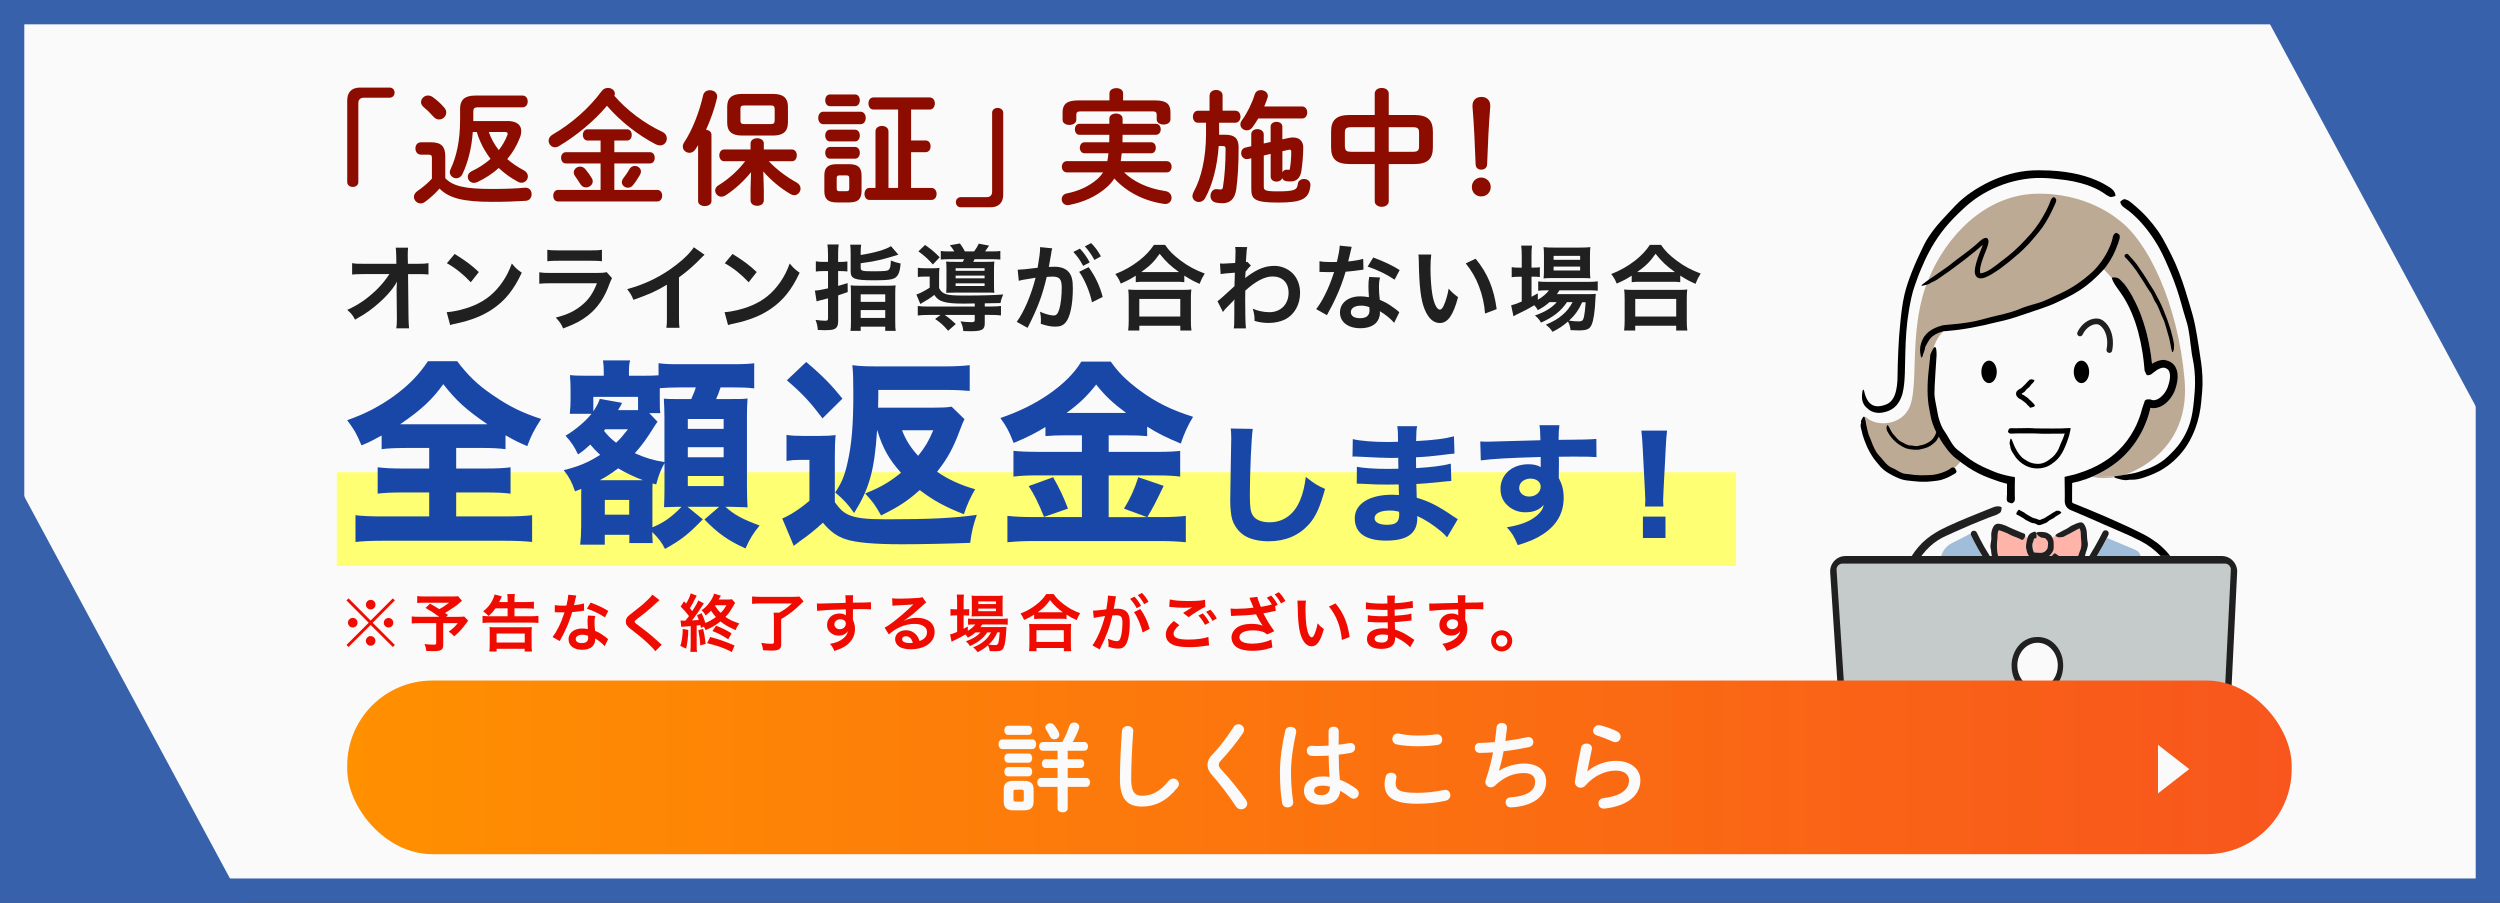 <?xml version="1.0" encoding="UTF-8"?><svg id="c" xmlns="http://www.w3.org/2000/svg" xmlns:xlink="http://www.w3.org/1999/xlink" viewBox="0 0 720 260"><rect x="0" y="0" width="720" height="260" fill="#333333" stroke="none"/><defs><linearGradient id="d" x1="100" y1="221" x2="660" y2="221" gradientUnits="userSpaceOnUse"><stop offset="0" stop-color="#ff9000"/><stop offset="1" stop-color="#f8561d"/></linearGradient></defs><g><rect x="3.5" y="3.5" width="713" height="253" fill="#fafafa"/><path d="M713,7V253H7V7H713M720,0H0V260H720V0h0Z" fill="#3861ab"/></g><polygon points="70 260 0 260 0 130 70 260" fill="#3861ab"/><polygon points="650 0 720 0 720 130 650 0" fill="#3861ab"/><g><path d="M114.23,83.04c0-.14,.05-1.51,.08-1.94-.57,1.16-1.4,2.29-2.75,3.78-1.48,1.62-3.46,3.35-5.32,4.7-1.05,.76-1.94,1.32-3.99,2.48-.65-1.27-1.05-1.75-2.24-2.81,3.21-1.46,5.8-3.24,8.5-5.86,1.38-1.35,2.73-3.02,3.62-4.45h-7.4c-2.02,.03-2.35,.03-3.32,.13v-3.29c1.03,.19,1.48,.19,3.4,.19h9.34l-.03-2.16q-.03-1.46-.14-2.48h3.56c-.08,.7-.11,1.19-.11,2.29v.16l.05,2.19h2.73c1.81,0,2.24-.03,3.19-.19v3.27c-.81-.08-1.43-.11-3.1-.11h-2.78l.13,12.52c.03,1.32,.08,2.35,.16,3.1h-3.67c.11-.76,.16-1.48,.16-2.59v-.49l-.08-8.07v-.38Z" fill="#202020"/><path d="M128.65,89.9c2.32-.13,5.53-.92,7.99-2,3.37-1.46,5.88-3.54,8.02-6.61,1.19-1.73,1.94-3.21,2.75-5.4,1.05,1.27,1.48,1.67,2.86,2.65-2.29,4.94-4.86,8.12-8.56,10.58-2.75,1.84-6.1,3.16-10.28,4.05-1.08,.22-1.16,.24-1.78,.46l-1-3.73Zm2.29-16.76c3.21,2,4.89,3.24,6.96,5.21l-2.32,2.94c-2.16-2.29-4.37-4.08-6.88-5.48l2.24-2.67Z" fill="#202020"/><path d="M176.27,80.1c-.27,.49-.43,.86-.76,1.7-1.4,3.97-3.46,6.96-6.26,9.12-1.92,1.48-3.67,2.4-7.07,3.67-.59-1.35-.92-1.81-2.11-3.13,3.29-.84,5.43-1.84,7.5-3.56,2-1.67,3.16-3.32,4.35-6.32h-13.15c-1.81,0-2.48,.03-3.46,.13v-3.29c1.03,.16,1.62,.19,3.51,.19h12.85c1.67,0,2.21-.05,3.05-.24l1.54,1.73Zm-18.65-8.18c.89,.16,1.46,.19,3.16,.19h9.42c1.7,0,2.27-.03,3.16-.19v3.32c-.84-.11-1.35-.14-3.1-.14h-9.53c-1.75,0-2.27,.03-3.1,.14v-3.32Z" fill="#202020"/><path d="M202.92,73.38c-.46,.4-.59,.51-1,.94-2.02,2.11-4.05,3.86-6.37,5.56v11.53c0,1.48,.03,2.27,.14,3h-3.78c.14-.78,.16-1.32,.16-2.92v-9.5c-3.16,1.89-4.67,2.59-9.64,4.37-.57-1.4-.86-1.86-1.81-3.08,5.34-1.46,9.88-3.7,14.17-7.02,2.4-1.86,4.24-3.73,5.02-5.05l3.1,2.16Z" fill="#202020"/><path d="M208.68,89.9c2.32-.13,5.53-.92,7.99-2,3.37-1.46,5.88-3.54,8.02-6.61,1.19-1.73,1.94-3.21,2.75-5.4,1.05,1.27,1.48,1.67,2.86,2.65-2.29,4.94-4.86,8.12-8.56,10.58-2.75,1.84-6.1,3.16-10.28,4.05-1.08,.22-1.16,.24-1.78,.46l-1-3.73Zm2.29-16.76c3.21,2,4.89,3.24,6.96,5.21l-2.32,2.94c-2.16-2.29-4.37-4.08-6.88-5.48l2.24-2.67Z" fill="#202020"/><path d="M238.46,73.16c0-1.19-.05-1.89-.16-2.75h3.24c-.11,.84-.16,1.54-.16,2.73v2.29h.59c.76,0,1.32-.03,2.08-.14v2.89c-.78-.08-1.38-.11-2.08-.11h-.59v4.27c1.03-.3,1.46-.41,2.73-.81l.03,2.59q-1.89,.65-2.75,.94v7.53c0,1.21-.41,1.94-1.24,2.24-.54,.19-1.35,.27-2.65,.27-.54,0-.97-.03-1.97-.08-.11-1.21-.24-1.81-.65-2.89,1.21,.16,2,.24,2.78,.24,.65,0,.81-.13,.81-.73v-5.72c-.35,.11-1.11,.3-2.24,.57-.51,.13-.62,.16-1.05,.3l-.49-3.1c.94-.05,1.89-.22,3.78-.65v-4.97h-1.4c-.73,0-1.32,.03-2.11,.13v-2.94c.7,.11,1.32,.16,2.11,.16h1.4v-2.27Zm9.42,.27c3.89-.59,7.29-1.57,8.72-2.54l2.13,2.46c-2.29,.7-3.97,1.19-4.99,1.43-2.21,.51-2.83,.62-5.86,1.03v1.32c0,.86,.43,1,3.32,1,3.67,0,4.45-.08,4.83-.51,.35-.38,.49-.97,.54-2.59,1.05,.43,1.86,.67,2.81,.86-.16,1.7-.35,2.48-.7,3.13-.81,1.46-1.84,1.7-7.18,1.7s-6.51-.41-6.51-2.56v-5.13c0-1.16-.03-1.78-.13-2.56h3.16c-.11,.67-.14,1.32-.14,2.4v.57Zm-2.81,11.04c0-1.13-.03-1.75-.08-2.29,.67,.08,1.24,.11,2.4,.11h8.07c1.27,0,1.89-.03,2.48-.11-.08,.57-.11,1.21-.11,2.35v8.02c0,1.51,.03,2.08,.14,2.75h-3.02v-1.21h-7.07v1.21h-2.94c.11-.73,.13-1.3,.13-2.65v-8.18Zm2.81,2.46h7.07v-2.16h-7.07v2.16Zm0,4.64h7.07v-2.27h-7.07v2.27Z" fill="#202020"/><path d="M280.73,87.39q-2.59,.05-3.1,.05c-5.45,0-7.32-.54-8.56-2.51-.84,.73-2.21,1.59-4.02,2.62l-1.13-2.73c.81-.22,2.56-1.13,3.83-1.97v-3.19h-1.57c-.78,0-1.19,.03-1.84,.11v-2.65c.7,.11,1.13,.14,2.16,.14h2.02c.89,0,1.43-.03,2.05-.11-.08,.62-.11,1.13-.11,2.54v3.27c.49,.97,1.03,1.43,2.05,1.78,.92,.27,2.27,.38,5.05,.38,5.48,0,8.91-.11,11.36-.32q-.57,1.24-.78,2.48-.81,.03-4.53,.08v.92h1.46c1.54,0,2.35-.05,3.21-.16v2.73c-.86-.11-1.75-.16-3.27-.16h-1.4v2.43c0,1.84-.81,2.27-4.13,2.27-.59,0-1.03,0-2.05-.05-.11-1.16-.3-1.78-.81-2.78,1.16,.13,2.13,.22,3.02,.22s1.08-.11,1.08-.62v-1.46h-8.64c1.21,.84,2.02,1.51,3.19,2.62l-2.21,1.94c-1.24-1.48-2.16-2.32-3.75-3.4l1.57-1.16h-3.29c-1.51,0-2.35,.05-3.27,.16v-2.73c.84,.11,1.67,.16,3.21,.16h13.2v-.89Zm-14.31-16.84c1.94,1.38,2.56,1.89,4.21,3.54l-1.97,2.08c-1.38-1.57-2.38-2.48-4.16-3.78l1.92-1.84Zm8.42,1.86c-.41-.7-.76-1.19-1.27-1.78l2.89-.51c.62,.84,1.11,1.65,1.43,2.29h2.65c.62-.84,.92-1.35,1.35-2.24l2.97,.57c-.57,.84-.84,1.21-1.16,1.67h1.7c1.38,0,2.02-.03,2.7-.13v2.48c-.62-.08-1.43-.11-2.7-.11h-4.72c-.19,.38-.19,.43-.38,.76h3.62c1.19,0,1.89-.03,2.46-.08-.08,.65-.11,1.16-.11,2.11v4.72c0,.97,.03,1.67,.11,2.16-.67-.05-1.03-.05-2.08-.05h-9.26c-1.21,0-1.84,.03-2.54,.05,.05-.49,.08-.97,.08-2v-4.91c0-.94-.03-1.59-.11-2.08,.51,.05,1.43,.08,2.65,.08h2.16c.16-.3,.22-.4,.4-.76h-4c-1.27,0-2.08,.03-2.73,.11v-2.48c.62,.11,1.24,.13,2.56,.13h1.32Zm.38,5.59h8.34v-.76h-8.34v.76Zm0,2.16h8.34v-.78h-8.34v.78Zm0,2.21h8.34v-.76h-8.34v.76Z" fill="#202020"/><path d="M302.8,72.71c-.13,.78-.32,1.89-.59,3.35q-.08,.46-.16,.81c.81-.03,1.19-.05,1.67-.05,1.78,0,3.1,.49,3.99,1.43,.92,1.03,1.27,2.32,1.27,4.78,0,4.64-.78,8.34-2.08,9.83-.76,.89-1.57,1.21-3,1.21-1.24,0-2.35-.22-4.16-.81,.03-.51,.05-.92,.05-1.19,0-.7-.05-1.24-.27-2.29,1.46,.65,3,1.08,3.94,1.08,.78,0,1.21-.51,1.62-1.84,.43-1.4,.7-3.86,.7-6.15,0-2.48-.62-3.21-2.7-3.21-.57,0-1,.03-1.62,.08-1.32,5.53-2.54,8.8-5.51,14.68l-3.13-1.73c2.08-2.83,4.16-7.69,5.43-12.71q-.4,.05-1.27,.22l-2.46,.4c-.43,.08-.73,.16-1.11,.27l-.32-3.19c1.21-.03,2.62-.16,5.75-.57,.51-3,.7-4.53,.7-5.45v-.49l3.51,.35c-.08,.22-.16,.57-.22,.84l-.05,.35Zm8.21-1.11c1.19,1.27,1.92,2.29,2.83,3.97l-1.89,1c-.89-1.65-1.65-2.73-2.83-4.02l1.89-.94Zm2.51,5.34c1.86,2.56,3.27,5.48,4.05,8.58l-3.08,1.54c-.54-2.83-2.21-6.8-3.7-8.77l2.73-1.35Zm1.67-2.08c-.81-1.48-1.7-2.75-2.75-3.91l1.81-.94c1.21,1.24,1.97,2.27,2.81,3.81l-1.86,1.05Z" fill="#202020"/><path d="M327.1,79.4c-1.75,1.08-2.46,1.46-4.32,2.27-.46-1.13-.78-1.7-1.57-2.75,2.51-.97,4.8-2.27,6.88-3.89,1.86-1.48,3.13-2.83,4.24-4.51h3.21c1.16,1.73,2.38,2.94,4.54,4.56,2.11,1.59,4.13,2.67,6.88,3.7-.7,1.13-.97,1.65-1.48,2.97-1.92-.86-2.75-1.3-4.4-2.38v1.89c-.67-.08-1.35-.11-2.43-.11h-9.23c-.86,0-1.62,.03-2.32,.11v-1.86Zm-2.19,15.79c.11-.86,.16-1.67,.16-2.86v-6.29c0-1.11-.05-1.89-.13-2.67,.59,.08,1.24,.11,2.32,.11h13.5c1.08,0,1.73-.03,2.35-.11-.11,.76-.13,1.51-.13,2.67v6.32c0,1.24,.03,2,.16,2.83h-3.21v-1.38h-11.8v1.38h-3.21Zm3.21-4.02h11.8v-5.07h-11.8v5.07Zm10.5-12.82h.92c-2.38-1.7-3.86-3.1-5.56-5.26-1.62,2.32-2.81,3.48-5.29,5.26h9.93Z" fill="#202020"/><path d="M350.64,86.74c.62-.43,1.67-1.35,4.89-4.32,.05-1.65,.05-1.67,.11-3.89q-3.27,.24-4.1,.4l-.19-3.05c.43,.03,.65,.05,.89,.05,.49,0,1.97-.08,3.48-.19,.05-.7,.08-1.05,.08-2.02,0-.51,.03-.89,.03-1.13v-.27c0-.43-.03-.65-.11-1.19l3.48,.03c-.16,.7-.16,.73-.27,2.59q-.03,.51-.08,1.27v.49c.19-.05,.24-.05,.38-.13l1.03,1.11c-.38,.32-.57,.54-1.54,1.75-.05,1.16-.08,1.75-.11,1.84l.05-.03c.11-.11,.3-.27,.65-.51,2.94-2.13,5.13-2.97,7.77-2.97,1.94,0,3.91,.84,5.26,2.21,1.35,1.4,2.08,3.37,2.08,5.56,0,3.4-1.62,6.26-4.29,7.64-1.38,.67-2.97,1.03-4.8,1.03-1.38,0-2.65-.19-4.02-.59,0-1.43-.08-2.02-.51-3.51,1.51,.65,3.19,1,4.8,1,3.24,0,5.51-2.29,5.51-5.59,0-2.89-1.78-4.7-4.62-4.7-2.24,0-4.89,1.38-7.85,4.08l-.03,2.81c0,3.86,.08,6.88,.22,8.07h-3.51c.14-.81,.16-1.59,.16-4.32v-2.4c0-.76,0-1.05,.05-1.59h-.05c-.19,.27-.38,.49-1.19,1.27-.97,.94-1.73,1.78-2.08,2.32l-1.57-3.1Z" fill="#202020"/><path d="M389.28,71.11q-.16,.51-.43,1.81c-.13,.65-.27,1.19-.57,2.38,1.86-.19,3.27-.43,4.32-.76l.08,3.1c-.3,.03-.35,.03-.86,.13-.97,.16-2.62,.35-4.29,.49-.78,2.7-1.75,5.26-2.97,7.83-.62,1.32-.86,1.81-1.89,3.7q-.35,.65-.51,.97l-3.1-1.73c.94-1.24,1.7-2.46,2.62-4.32,1.05-2.16,1.51-3.27,2.54-6.37-1.21,.03-1.38,.03-1.7,.03-.35,0-.51,0-1.08-.03l-1.43-.03v-3.08c.97,.19,2,.24,3.64,.24,.32,0,.78,0,1.38-.03,.46-1.92,.76-3.54,.81-4.7l3.46,.35Zm12.23,21.86c-.97-1.16-2.54-2.43-4.13-3.35,.03,.24,.05,.43,.05,.54,0,1-.46,2.16-1.16,2.86-.94,.97-2.56,1.51-4.48,1.51-3.56,0-5.88-1.78-5.88-4.54s2.4-4.64,5.83-4.64c.81,0,1.38,.05,2.51,.24-.08-1.24-.14-2.29-.14-3.1,0-1.05,.05-1.84,.22-2.73l3.13,.16c-.27,1-.32,1.62-.32,2.73s.05,2.16,.24,3.7c1.94,.86,2.21,1,4.27,2.48,.4,.27,.51,.38,.94,.73q.22,.22,.41,.38l-1.48,3.02Zm-9.58-4.94c-1.75,0-2.89,.73-2.89,1.86s.97,1.75,2.65,1.75c1.84,0,2.73-.76,2.73-2.27,0-.27-.05-.92-.05-.92-.94-.32-1.59-.43-2.43-.43Zm9.72-7.48c-2.35-1.57-4.75-2.73-7.77-3.78l1.62-2.62c3.19,1.21,5.21,2.16,7.61,3.62l-1.46,2.78Z" fill="#202020"/><path d="M412.2,73.3c-.14,1-.22,2.32-.22,4.1,0,2.35,.22,5.59,.51,7.23,.46,2.81,1.32,4.54,2.19,4.54,.41,0,.78-.41,1.11-1.16,.65-1.46,1.13-3.08,1.43-4.89,.94,1.08,1.38,1.48,2.7,2.46-1.4,5.26-2.97,7.45-5.26,7.45-1.81,0-3.27-1.32-4.35-3.91-1.11-2.7-1.59-6.61-1.7-14.09-.03-.94-.03-1.13-.11-1.73h3.7Zm12.77,1.21c3.4,4.08,5.29,8.58,6.07,14.52l-3.35,1.27c-.16-2.54-.78-5.34-1.73-7.8-.92-2.46-2.21-4.64-3.83-6.64l2.83-1.35Z" fill="#202020"/><path d="M446.22,87.04c-1.13,1-1.73,1.4-3.32,2.29-.32-.59-.46-.78-1.03-1.43-1.54,.94-2.86,1.65-5.37,2.83-.03,.03-.16,.11-.35,.22-.05,.03-.16,.05-.27,.14l-.67-3.16c.73-.16,1.7-.51,3.05-1.08v-7.15h-.78c-.78,0-1.4,.03-2.11,.13v-2.89c.62,.11,1.24,.14,2.13,.14h.76v-3.35c0-1.38-.05-2.19-.16-3h3.13c-.14,.86-.16,1.59-.16,3.02v3.32h.49c.89,0,1.43-.03,1.92-.11v2.83c-.65-.08-1.16-.11-1.89-.11h-.51v5.8c.73-.38,.94-.51,1.81-1v1.86c1.48-.89,2.43-1.7,3.21-2.73h-.59c-1.13,0-1.86,.05-2.51,.13v-2.7c.62,.11,1.32,.14,2.54,.14h11.8c1.3,0,2.13-.05,2.81-.16v2.7c-.76-.08-1.62-.11-2.78-.11h-8.26c-.24,.43-.38,.62-.73,1.11h8.58c1.32,0,1.84-.03,2.62-.08-.05,.43-.08,.78-.11,1.59-.13,3.4-.54,6.13-1.11,7.34-.54,1.24-1.4,1.59-3.78,1.59-.73,0-1.21-.03-2.27-.08-.11-1-.32-1.7-.73-2.48-1.46,1.27-2.59,2.02-4.45,2.97-.59-.89-1.03-1.35-1.94-2.05,2.38-1.03,3.51-1.7,4.91-2.92,1.11-.94,1.97-2.05,2.81-3.59h-1.62c-1.65,2.51-3.97,4.35-7.48,5.91-.46-.84-.86-1.3-1.73-2.05,3.08-1.13,4.86-2.24,6.26-3.86h-2.11Zm.81-6.96c-1.05,0-1.94,.03-2.48,.11,.08-.76,.11-1.54,.11-2.62v-3.94c0-1.16-.03-1.62-.11-2.46,.84,.11,1.46,.13,2.73,.13h7.85c1.35,0,2.11-.03,2.89-.13-.08,.76-.11,1.3-.11,2.67v3.73c0,1.19,.03,1.97,.11,2.59-.57-.05-1.38-.08-2.46-.08h-8.53Zm.41-5.26h7.64v-1.13h-7.64v1.13Zm0,3.08h7.64v-1.11h-7.64v1.11Zm8.23,9.15c-1.05,2.29-2.11,3.75-3.78,5.29,1.11,.16,2,.22,2.78,.22,1,0,1.29-.27,1.54-1.43,.19-.94,.32-2.13,.46-4.08h-1Z" fill="#202020"/><path d="M469.93,79.4c-1.75,1.08-2.46,1.46-4.32,2.27-.46-1.13-.78-1.7-1.57-2.75,2.51-.97,4.8-2.27,6.88-3.89,1.86-1.48,3.13-2.83,4.24-4.51h3.21c1.16,1.73,2.38,2.94,4.54,4.56,2.11,1.59,4.13,2.67,6.88,3.7-.7,1.13-.97,1.65-1.48,2.97-1.92-.86-2.75-1.3-4.4-2.38v1.89c-.68-.08-1.35-.11-2.43-.11h-9.23c-.86,0-1.62,.03-2.32,.11v-1.86Zm-2.19,15.79c.11-.86,.16-1.67,.16-2.86v-6.29c0-1.11-.05-1.89-.14-2.67,.59,.08,1.24,.11,2.32,.11h13.5c1.08,0,1.73-.03,2.35-.11-.11,.76-.14,1.51-.14,2.67v6.32c0,1.24,.03,2,.16,2.83h-3.21v-1.38h-11.8v1.38h-3.21Zm3.21-4.02h11.8v-5.07h-11.8v5.07Zm10.5-12.82h.92c-2.38-1.7-3.86-3.1-5.56-5.26-1.62,2.32-2.81,3.48-5.29,5.26h9.93Z" fill="#202020"/></g><g><path d="M113.14,172.33l.58,.59-6.39,6.43,6.39,6.39-.58,.59-6.39-6.34-6.37,6.34-.59-.59,6.39-6.39-6.39-6.43,.59-.59,6.37,6.39,6.39-6.39Zm-10.17,7c0,.77-.61,1.39-1.37,1.39s-1.39-.63-1.39-1.39,.61-1.37,1.39-1.37,1.37,.61,1.37,1.37Zm5.15,5.26c0,.76-.63,1.39-1.37,1.39s-1.39-.67-1.39-1.39,.65-1.39,1.26-1.39c.02,0,.04,0,.05,.02t.04,.02l.04-.04c.76,0,1.37,.61,1.37,1.39Zm.02-10.46c0,.77-.61,1.39-1.37,1.39s-1.39-.63-1.39-1.39,.63-1.37,1.39-1.37,1.37,.61,1.37,1.37Zm5.13,5.22c0,.76-.61,1.37-1.37,1.37s-1.37-.61-1.37-1.37,.61-1.37,1.37-1.37,1.37,.61,1.37,1.37Z" fill="#ef0b00"/><path d="M133.05,173.02c-1.21,1.06-1.31,1.15-2.09,1.71-1.1,.74-1.85,1.24-2.79,1.82,.4,.25,.41,.27,.85,.56l-.54,.54h3.22c1.04,0,1.62-.04,2-.09l1.13,1.21s-.41,.52-1.17,1.53c-.85,1.12-1.53,1.84-2.86,2.97-.58-.65-.92-.95-1.58-1.35,1.33-.99,1.8-1.44,2.61-2.45h-4.18v6.19c0,1.48-.59,1.87-2.81,1.87-.59,0-1.5-.02-2.05-.05-.11-.79-.23-1.28-.52-2,1.08,.14,1.71,.18,2.63,.18,.59,0,.72-.09,.72-.49v-5.71h-4.77c-1.01,0-1.64,.04-2.27,.11v-2.04c.58,.07,1.19,.11,2.36,.11h5.56c-1.53-1.12-2.45-1.69-3.96-2.56l1.31-1.22c1.19,.65,1.58,.9,2.65,1.57,.92-.49,1.3-.72,2.86-1.85h-7.02c-1.15,0-1.57,.02-2.18,.09v-2c.63,.09,1.17,.11,2.21,.11h8.01c.79,0,1.12-.02,1.55-.07l1.12,1.31Z" fill="#ef0b00"/><path d="M142.68,175.21c-.59,.88-1.08,1.4-1.96,2.21-.58-.61-.74-.77-1.57-1.35,1.42-1.17,2.07-1.98,2.74-3.35,.29-.58,.49-1.12,.56-1.51l2.09,.56c-.43,.9-.7,1.44-.79,1.62h2.45v-.63c0-.79-.02-1.17-.11-1.67h2.21c-.09,.52-.13,.94-.13,1.69v.61h3.64c.9,0,1.44-.04,1.96-.11v2.04c-.49-.07-1.12-.11-1.94-.11h-3.66v2.27h4.84c.9,0,1.51-.04,2.05-.11v2.05c-.59-.07-1.21-.11-2.03-.11h-12.01c-.83,0-1.4,.04-2.05,.11v-2.05c.61,.07,1.15,.11,1.98,.11h5.24v-2.27h-3.51Zm-1.75,12.44c.07-.49,.11-1.22,.11-2.02v-3.33c0-.85-.02-1.24-.07-1.71,.54,.05,.97,.07,1.8,.07h8.62c.81,0,1.24-.02,1.78-.07-.05,.47-.07,.86-.07,1.71v3.35c0,.92,.04,1.48,.11,2h-2.11v-.79h-8.08v.79h-2.09Zm2.09-2.61h8.1v-2.58h-8.1v2.58Z" fill="#ef0b00"/><path d="M165.97,171.51q-.11,.34-.29,1.21c-.09,.43-.18,.79-.38,1.58,1.24-.13,2.18-.29,2.88-.5l.05,2.07c-.2,.02-.23,.02-.58,.09-.65,.11-1.75,.23-2.86,.32-.52,1.8-1.17,3.51-1.98,5.22-.41,.88-.58,1.21-1.26,2.47q-.23,.43-.34,.65l-2.07-1.15c.63-.83,1.13-1.64,1.75-2.88,.7-1.44,1.01-2.18,1.69-4.25-.81,.02-.92,.02-1.13,.02-.23,0-.34,0-.72-.02l-.95-.02v-2.05c.65,.13,1.33,.16,2.43,.16,.22,0,.52,0,.92-.02,.31-1.28,.5-2.36,.54-3.13l2.3,.23Zm8.16,14.58c-.65-.77-1.69-1.62-2.75-2.23,.02,.16,.04,.29,.04,.36,0,.67-.31,1.44-.77,1.91-.63,.65-1.71,1.01-2.99,1.01-2.38,0-3.92-1.19-3.92-3.03s1.6-3.1,3.89-3.1c.54,0,.92,.04,1.67,.16-.05-.83-.09-1.53-.09-2.07,0-.7,.04-1.22,.14-1.82l2.09,.11c-.18,.67-.22,1.08-.22,1.82s.04,1.44,.16,2.47c1.3,.58,1.48,.67,2.85,1.66,.27,.18,.34,.25,.63,.49q.14,.14,.27,.25l-.99,2.02Zm-6.39-3.29c-1.17,0-1.93,.49-1.93,1.24s.65,1.17,1.76,1.17c1.22,0,1.82-.5,1.82-1.51,0-.18-.04-.61-.04-.61-.63-.22-1.06-.29-1.62-.29Zm6.48-4.99c-1.57-1.04-3.17-1.82-5.19-2.52l1.08-1.75c2.12,.81,3.47,1.44,5.08,2.41l-.97,1.85Z" fill="#ef0b00"/><path d="M189.95,172.84c-.31,.22-.65,.52-2.21,1.98-.92,.85-2.18,1.85-4.29,3.46-.56,.41-.68,.56-.68,.76,0,.27,.04,.31,1.62,1.49,2.81,2.12,3.33,2.58,5.67,4.7,.18,.18,.29,.27,.52,.45l-1.85,1.87c-.47-.65-1.12-1.33-2.34-2.47-1.28-1.19-1.87-1.67-4.65-3.84-1.19-.92-1.51-1.4-1.51-2.23,0-.54,.2-1.03,.59-1.46,.23-.25,.25-.27,1.58-1.3,1.94-1.48,2.95-2.34,4.16-3.51,.81-.81,1.01-1.04,1.31-1.49l2.07,1.58Z" fill="#ef0b00"/><path d="M198.23,181.41c-.09,2.45-.22,3.6-.63,5.4l-1.66-.79c.27-.86,.36-1.24,.49-2.2,.16-1.1,.2-1.73,.2-2.68l1.6,.27Zm3.67-.54c-.09-.4-.13-.59-.2-.85-.81,.11-.83,.11-1.06,.13v5.69c0,.92,.02,1.35,.11,1.89h-1.94c.07-.59,.11-1.12,.11-1.91v-5.51c-.67,.05-1.42,.11-1.66,.13-.61,.04-.74,.04-1.06,.09l-.2-1.82c.43,.02,.59,.04,.9,.04h.34l.18-.02c.41-.5,.59-.74,1.01-1.3-.79-1.04-1.58-1.95-2.4-2.74l.96-1.51,.61,.65c.67-1.12,1.17-2.21,1.31-2.93l1.76,.65c-.11,.14-.14,.23-.27,.49-.79,1.58-1.21,2.34-1.71,3.1,.34,.41,.43,.56,.68,.88,.99-1.53,1.53-2.52,1.73-3.1l1.6,.86c-.14,.2-.29,.41-.61,.95-.76,1.21-1.85,2.79-2.79,3.96,.92-.05,1.31-.07,1.96-.14-.18-.54-.25-.76-.52-1.35l1.33-.61c.5,1.08,.74,1.73,1.08,2.83,1.06-.43,2.18-1.06,3.04-1.71-.56-.61-.92-1.08-1.41-1.84-.41,.45-.7,.72-1.57,1.39-.32-.65-.68-1.1-1.17-1.51,.97-.63,1.75-1.41,2.48-2.49,.56-.79,1.03-1.75,1.13-2.3l1.96,.59c-.05,.05-.25,.43-.63,1.12h2.25c.81,0,1.17-.02,1.58-.09l.9,1.06c-.04,.09-.29,.5-.76,1.28-.76,1.31-1.21,1.91-2.02,2.75,1.15,.81,2.18,1.3,4.02,1.89-.5,.63-.76,1.08-1.08,1.91-2-.86-3.11-1.51-4.38-2.5-1.39,1.12-2.65,1.84-4.3,2.5-.14-.41-.2-.56-.49-1.01l-.85,.41Zm.61,.27c.36,1.55,.41,1.87,.72,4.29l-1.55,.45c-.07-1.44-.27-2.97-.56-4.38l1.39-.36Zm8.26,6.63c-2.2-1.13-3.91-1.75-7.13-2.54l.9-1.78c2.61,.7,4.07,1.21,7.02,2.45l-.79,1.87Zm-1.04-3.64c-1.46-1.01-2.88-1.75-4.54-2.39l1.04-1.55c1.91,.77,3.12,1.37,4.47,2.21l-.97,1.73Zm-3.67-9.83c-.05,.07-.05,.11-.11,.18,.63,1.01,.85,1.28,1.62,2.02,.68-.67,1.01-1.1,1.64-2.2h-3.15Z" fill="#ef0b00"/><path d="M219.07,173.79c-.99,0-1.67,.04-2.47,.13v-2.14c.68,.07,1.4,.11,2.45,.11h9.2c.95,0,1.55-.04,1.96-.09l1.22,1.39c-.34,.34-.4,.4-.72,.68-2,1.96-3.37,3.01-5.73,4.43v7.31c0,1.31-.67,1.76-2.67,1.76-.68,0-.92-.02-2.54-.11-.11-.83-.23-1.33-.52-2.12,1.19,.2,2.02,.27,2.83,.27,.63,0,.81-.09,.81-.43v-6.73c0-.74-.04-1.3-.09-1.8h1.6c1.42-.77,2.36-1.44,3.64-2.65h-8.98Z" fill="#ef0b00"/><path d="M245.64,178.17c0,.07,.02,.22,.02,.43,.4,.83,.58,1.57,.58,2.54,0,1.96-.94,3.66-2.68,4.86-.76,.52-1.58,.9-3.26,1.48-.5-1.12-.68-1.39-1.28-2.04,1.48-.29,2.21-.54,3.06-1.04,1.22-.7,1.94-1.62,2.09-2.63-.52,.83-1.46,1.28-2.65,1.28-.83,0-1.48-.2-2.09-.65-.85-.61-1.24-1.4-1.24-2.43,0-1.91,1.5-3.28,3.58-3.28,.77,0,1.46,.2,1.87,.54q-.02-.09-.02-.22s-.02-1.04-.02-1.53c-2.57,.07-4.27,.13-5.06,.18q-2.72,.2-3.21,.27l-.07-2.14c.4,.04,.56,.04,.88,.04,.45,0,.74,0,3.06-.09,1.17-.04,1.35-.04,2.83-.07q.59-.02,1.53-.05-.02-1.71-.11-2.18l2.27-.02c-.07,.56-.07,.59-.09,2.14,3.13-.02,4.54-.05,5.2-.13l.02,2.07c-.67-.05-1.53-.09-3.02-.09-.43,0-.76,0-2.18,.04v1.17l-.02,1.55Zm-3.67,.18c-.92,0-1.67,.65-1.67,1.44s.63,1.42,1.53,1.42c1.03,0,1.76-.68,1.76-1.62,0-.76-.63-1.24-1.62-1.24Z" fill="#ef0b00"/><path d="M260.33,178.76c1.64-.65,2.43-.83,3.78-.83,3.08,0,5.06,1.58,5.06,4.05,0,1.71-.85,3.08-2.45,3.98-1.17,.67-2.7,1.03-4.36,1.03-1.51,0-2.77-.29-3.49-.83-.68-.5-1.08-1.26-1.08-2.07,0-1.5,1.3-2.58,3.1-2.58,1.26,0,2.36,.52,3.12,1.48,.36,.45,.56,.85,.83,1.62,1.49-.56,2.14-1.33,2.14-2.61,0-1.4-1.39-2.32-3.57-2.32-2.63,0-5.26,1.06-7.42,3.03l-1.22-1.94c.63-.31,1.35-.79,2.54-1.69,1.67-1.28,4.02-3.3,5.38-4.68l.32-.32-.02-.02c-.68,.09-1.84,.16-5.1,.31-.4,.02-.52,.04-.86,.09l-.09-2.16c.61,.07,1.13,.11,2.12,.11,1.53,0,3.73-.09,5.47-.22,.63-.05,.83-.09,1.12-.23l1.12,1.58c-.31,.16-.43,.27-.94,.74-.9,.83-2.21,2-2.83,2.52-.32,.27-1.62,1.24-1.98,1.48q-.45,.31-.74,.47l.04,.04Zm.54,4.48c-.65,0-1.06,.32-1.06,.83,0,.72,.81,1.13,2.14,1.13,.34,0,.43,0,.94-.07-.32-1.24-1.01-1.89-2.02-1.89Z" fill="#ef0b00"/><path d="M280.94,182.13c-.76,.67-1.15,.94-2.21,1.53-.22-.4-.31-.52-.68-.95-1.03,.63-1.91,1.1-3.58,1.89-.02,.02-.11,.07-.23,.14-.04,.02-.11,.04-.18,.09l-.45-2.11c.49-.11,1.13-.34,2.04-.72v-4.77h-.52c-.52,0-.94,.02-1.4,.09v-1.93c.41,.07,.83,.09,1.42,.09h.5v-2.23c0-.92-.04-1.46-.11-2h2.09c-.09,.58-.11,1.06-.11,2.02v2.21h.32c.59,0,.95-.02,1.28-.07v1.89c-.43-.05-.77-.07-1.26-.07h-.34v3.87c.49-.25,.63-.34,1.21-.67v1.24c.99-.59,1.62-1.13,2.14-1.82h-.4c-.76,0-1.24,.04-1.67,.09v-1.8c.42,.07,.88,.09,1.69,.09h7.87c.86,0,1.42-.04,1.87-.11v1.8c-.5-.05-1.08-.07-1.85-.07h-5.51c-.16,.29-.25,.41-.49,.74h5.73c.88,0,1.22-.02,1.75-.05-.04,.29-.05,.52-.07,1.06-.09,2.27-.36,4.09-.74,4.9-.36,.83-.94,1.06-2.52,1.06-.49,0-.81-.02-1.51-.05-.07-.67-.22-1.13-.49-1.66-.97,.85-1.73,1.35-2.97,1.98-.4-.59-.68-.9-1.3-1.37,1.58-.68,2.34-1.13,3.28-1.94,.74-.63,1.31-1.37,1.87-2.39h-1.08c-1.1,1.67-2.65,2.9-4.99,3.94-.31-.56-.58-.86-1.15-1.37,2.05-.76,3.24-1.49,4.18-2.57h-1.4Zm.54-4.65c-.7,0-1.3,.02-1.66,.07,.05-.5,.07-1.03,.07-1.75v-2.63c0-.77-.02-1.08-.07-1.64,.56,.07,.97,.09,1.82,.09h5.24c.9,0,1.4-.02,1.93-.09-.05,.5-.07,.86-.07,1.78v2.48c0,.79,.02,1.31,.07,1.73-.38-.04-.92-.05-1.64-.05h-5.69Zm.27-3.51h5.09v-.76h-5.09v.76Zm0,2.05h5.09v-.74h-5.09v.74Zm5.49,6.1c-.7,1.53-1.4,2.5-2.52,3.53,.74,.11,1.33,.14,1.85,.14,.67,0,.86-.18,1.03-.95,.13-.63,.22-1.42,.31-2.72h-.67Z" fill="#ef0b00"/><path d="M297.82,177.03c-1.17,.72-1.64,.97-2.88,1.51-.31-.76-.52-1.13-1.04-1.84,1.67-.65,3.21-1.51,4.59-2.59,1.24-.99,2.09-1.89,2.83-3.01h2.14c.77,1.15,1.58,1.96,3.03,3.04,1.4,1.06,2.75,1.78,4.59,2.47-.47,.76-.65,1.1-.99,1.98-1.28-.58-1.84-.86-2.93-1.58v1.26c-.45-.05-.9-.07-1.62-.07h-6.16c-.58,0-1.08,.02-1.55,.07v-1.24Zm-1.46,10.53c.07-.58,.11-1.12,.11-1.91v-4.2c0-.74-.04-1.26-.09-1.78,.4,.05,.83,.07,1.55,.07h9c.72,0,1.15-.02,1.57-.07-.07,.5-.09,1.01-.09,1.78v4.21c0,.83,.02,1.33,.11,1.89h-2.14v-.92h-7.87v.92h-2.14Zm2.14-2.68h7.87v-3.38h-7.87v3.38Zm7-8.55h.61c-1.58-1.13-2.58-2.07-3.71-3.51-1.08,1.55-1.87,2.32-3.53,3.51h6.63Z" fill="#ef0b00"/><path d="M321.26,172.57c-.09,.52-.22,1.26-.4,2.23q-.05,.31-.11,.54c.54-.02,.79-.04,1.12-.04,1.19,0,2.07,.32,2.66,.95,.61,.68,.85,1.55,.85,3.19,0,3.1-.52,5.56-1.39,6.55-.5,.59-1.04,.81-2,.81-.83,0-1.57-.14-2.77-.54,.02-.34,.04-.61,.04-.79,0-.47-.04-.83-.18-1.53,.97,.43,2,.72,2.63,.72,.52,0,.81-.34,1.08-1.22,.29-.94,.47-2.58,.47-4.11,0-1.66-.41-2.14-1.8-2.14-.38,0-.67,.02-1.08,.05-.88,3.69-1.69,5.87-3.67,9.79l-2.09-1.15c1.39-1.89,2.77-5.13,3.62-8.48q-.27,.04-.85,.14l-1.64,.27c-.29,.05-.49,.11-.74,.18l-.22-2.12c.81-.02,1.75-.11,3.83-.38,.34-2,.47-3.03,.47-3.64v-.32l2.34,.23c-.05,.14-.11,.38-.14,.56l-.04,.23Zm5.47-.74c.79,.85,1.28,1.53,1.89,2.65l-1.26,.67c-.59-1.1-1.1-1.82-1.89-2.68l1.26-.63Zm1.67,3.56c1.24,1.71,2.18,3.66,2.7,5.73l-2.05,1.03c-.36-1.89-1.48-4.54-2.47-5.85l1.82-.9Zm1.12-1.39c-.54-.99-1.13-1.84-1.84-2.61l1.21-.63c.81,.83,1.31,1.51,1.87,2.54l-1.24,.7Z" fill="#ef0b00"/><path d="M339.64,180.04c-1.13,.95-1.64,1.71-1.64,2.49,0,1.17,1.31,1.67,4.36,1.67,2.14,0,4.5-.32,5.65-.77l.2,2.47c-.32,.02-.38,.02-.79,.07-2.16,.32-3.31,.41-4.86,.41-1.96,0-3.55-.2-4.5-.59-1.55-.61-2.3-1.6-2.3-3.01s.7-2.58,2.32-3.93l1.57,1.19Zm-2.74-7.4c1.39,.32,2.99,.45,5.4,.45,2.29,0,3.57-.09,4.75-.34l.07,2.03c-1.08,.47-3.29,1.85-4.81,2.97l-1.57-1.24c1.13-.72,1.33-.85,1.78-1.1,.18-.11,.23-.14,.47-.29,.14-.07,.16-.07,.4-.22-.79,.11-1.57,.14-2.7,.14-.92,0-2.41-.09-3.29-.22-.22-.02-.34-.04-.41-.04-.04,0-.13-.02-.25-.02l.16-2.14Zm9.51,4c.79,.85,1.28,1.53,1.89,2.65l-1.26,.67c-.59-1.1-1.1-1.82-1.89-2.68l1.26-.63Zm2.79,2.18c-.54-.99-1.13-1.84-1.84-2.61l1.21-.63c.81,.83,1.31,1.51,1.87,2.54l-1.24,.7Z" fill="#ef0b00"/><path d="M362.12,171.9c.09,.54,.27,1.08,.99,2.88,1.98-.36,2.16-.4,3.19-.7-.38-.65-.86-1.3-1.46-1.93l1.26-.63c.79,.85,1.28,1.53,1.89,2.65l-.74,.4,.18,1.37-.32,.05c-.2,.04-.34,.05-.41,.07,0,0-.22,.05-.43,.09-.5,.11-1.3,.29-2.41,.5,.14,.25,.23,.45,.25,.49l.22,.41c.65,1.26,1.58,2.74,2.68,4.23l-2.09,.95c-.45-.41-.74-.59-1.24-.77-.81-.27-1.76-.41-2.84-.41-2.45,0-3.89,.74-3.89,2,0,1.17,1.33,1.82,3.78,1.82,1.91,0,4.02-.47,5.42-1.19l.29,2.3c-.31,.09-1.76,.49-2,.54-1.08,.27-2.48,.41-3.78,.41-2.23,0-4.03-.5-4.93-1.37-.68-.65-1.06-1.53-1.06-2.43,0-1.03,.47-1.98,1.3-2.68,1.04-.86,2.54-1.28,4.59-1.28,1.19,0,2.21,.18,3.11,.52-.67-.88-.97-1.4-1.94-3.28-1.98,.27-3.12,.34-6.39,.45q-.5,.02-.79,.05l-.16-2.16c.54,.07,1.01,.09,1.75,.09,1.35,0,3.75-.16,4.86-.32-.05-.16-.52-1.33-.58-1.44l-.31-.7-.2-.54s-.05-.07-.09-.16l2.32-.29Zm6.82,1.89c-.54-.99-1.13-1.84-1.84-2.61l1.21-.63c.83,.83,1.31,1.51,1.87,2.54l-1.24,.7Z" fill="#ef0b00"/><path d="M376.11,172.96c-.09,.67-.14,1.55-.14,2.74,0,1.57,.14,3.73,.34,4.83,.31,1.87,.88,3.02,1.46,3.02,.27,0,.52-.27,.74-.77,.43-.97,.76-2.05,.95-3.26,.63,.72,.92,.99,1.8,1.64-.94,3.51-1.98,4.97-3.51,4.97-1.21,0-2.18-.88-2.9-2.61-.74-1.8-1.06-4.41-1.13-9.4-.02-.63-.02-.76-.07-1.15h2.47Zm8.52,.81c2.27,2.72,3.53,5.73,4.05,9.69l-2.23,.85c-.11-1.69-.52-3.57-1.15-5.2-.61-1.64-1.48-3.1-2.56-4.43l1.89-.9Z" fill="#ef0b00"/><path d="M406.1,186.4c-.79-.88-2.04-1.8-3.33-2.47-.4-.22-.54-.27-.97-.45v.2c0,1.13-.32,1.91-1.01,2.43-.68,.52-1.66,.77-2.97,.77-2.63,0-4.14-1.03-4.14-2.81,0-1.96,1.78-3.12,4.81-3.12,.43,0,.74,.02,1.21,.07q0-.22-.02-.43v-.4q-.02-.25-.04-.97c-.86,.02-1.42,.04-1.8,.04-1.1,0-1.76-.02-3.26-.13-.23-.02-.41-.02-.68-.02l.04-1.94c.77,.18,2.48,.31,4.2,.31,.36,0,.97-.02,1.48-.04,0-.16,0-.77-.02-1.8-.58,.02-.86,.02-1.13,.02-.88,0-3.21-.09-4.41-.18-.2-.02-.34-.02-.4-.02h-.29l.02-2c.92,.23,2.77,.38,4.84,.38,.29,0,.9-.02,1.35-.04-.02-1.8-.02-1.82-.09-2.27h2.29c-.09,.49-.11,.72-.13,2.2,2.45-.14,4.02-.34,5.19-.68l.09,2q-.4,.02-1.42,.16c-1.58,.22-2.29,.27-3.87,.36,.02,.45,.02,.67,.04,1.78q.9-.05,2.56-.23c1.13-.14,1.42-.18,2.23-.4l.05,1.98c-.31,.02-.76,.07-1.17,.13-.27,.04-1.08,.13-2.43,.25-.25,.02-.52,.04-1.22,.07q.05,1.75,.07,2.18c1.58,.47,2.99,1.17,4.93,2.54,.31,.2,.4,.27,.65,.41l-1.22,2.11Zm-7.87-3.66c-1.46,0-2.34,.47-2.34,1.24,0,.67,.77,1.08,2.05,1.08,.76,0,1.31-.22,1.57-.58,.14-.23,.22-.61,.22-1.15v-.43c-.59-.13-.95-.16-1.49-.16Z" fill="#ef0b00"/><path d="M421.99,178.17c0,.07,.02,.22,.02,.43,.4,.83,.58,1.57,.58,2.54,0,1.96-.94,3.66-2.68,4.86-.76,.52-1.58,.9-3.26,1.48-.5-1.12-.68-1.39-1.28-2.04,1.48-.29,2.21-.54,3.06-1.04,1.22-.7,1.94-1.62,2.09-2.63-.52,.83-1.46,1.28-2.65,1.28-.83,0-1.48-.2-2.09-.65-.85-.61-1.24-1.4-1.24-2.43,0-1.91,1.49-3.28,3.58-3.28,.77,0,1.46,.2,1.87,.54q-.02-.09-.02-.22s-.02-1.04-.02-1.53c-2.58,.07-4.27,.13-5.06,.18q-2.72,.2-3.21,.27l-.07-2.14c.4,.04,.56,.04,.88,.04,.45,0,.74,0,3.06-.09,1.17-.04,1.35-.04,2.83-.07q.59-.02,1.53-.05-.02-1.71-.11-2.18l2.27-.02c-.07,.56-.07,.59-.09,2.14,3.13-.02,4.54-.05,5.2-.13l.02,2.07c-.67-.05-1.53-.09-3.02-.09-.43,0-.76,0-2.18,.04v1.17l-.02,1.55Zm-3.67,.18c-.92,0-1.67,.65-1.67,1.44s.63,1.42,1.53,1.42c1.03,0,1.76-.68,1.76-1.62,0-.76-.63-1.24-1.62-1.24Z" fill="#ef0b00"/><path d="M435.52,184.56c0,1.69-1.37,3.06-3.04,3.06s-3.04-1.37-3.04-3.06,1.37-3.04,3.04-3.04,3.04,1.37,3.04,3.04Zm-4.68,0c0,.92,.74,1.66,1.64,1.66s1.64-.74,1.64-1.66-.74-1.64-1.64-1.64-1.64,.74-1.64,1.64Z" fill="#ef0b00"/></g><rect x="97" y="136" width="403" height="27" fill="#ffff73"/><g><path d="M116.7,129.02c-3.02,0-5.22,.12-6.79,.35v-3.94c-2.55,1.39-3.31,1.8-5.8,2.84-1.51-3.54-1.97-4.35-4.12-7.25,5.39-1.91,9.45-4.06,13.63-7.08,4.18-3.07,7.13-6.15,9.63-9.92h8.41c3.07,4.06,5.86,6.79,10.21,9.74,4.81,3.31,8.47,5.1,13.98,6.9-2.03,3.13-2.9,4.81-4,7.83-2.67-1.16-3.42-1.51-6.26-3.13v4c-1.8-.23-3.71-.35-6.61-.35h-7.6v5.92h8.82c3.13,0,5.22-.12,6.84-.35v7.6c-1.62-.23-3.89-.35-6.9-.35h-8.76v6.9h13.92c3.36,0,5.97-.12,7.95-.35v7.71c-1.97-.23-4.58-.35-7.83-.35h-35.38c-3.25,0-5.68,.12-7.66,.35v-7.71c1.74,.23,4.47,.35,7.83,.35h13.4v-6.9h-8c-2.96,0-5.28,.12-6.84,.35v-7.6c1.97,.23,3.83,.35,6.84,.35h8v-5.92h-6.9Zm-.58-6.84h24.24c-6.09-4.18-8.87-6.67-12.7-11.54-3.19,4.47-6.38,7.42-12.41,11.54h.87Z" fill="#1847a7"/><path d="M167.4,142.25v-1.45c-.87,.35-.93,.35-1.8,.7-.87-2.61-1.68-4.12-3.25-6.09,4.52-1.16,6.9-2.15,10.5-4.41-1.28-1.16-1.8-1.74-2.84-2.96-1.74,1.57-2.03,1.8-3.54,2.84-1.1-2.32-1.91-3.54-3.6-5.39,2.84-1.68,5.8-4.18,7.48-6.32h-6.26c.06-.23,.06-.41,.06-.52,.12-1.28,.17-2.32,.17-3.42v-3.19c0-.99-.06-2.44-.17-4,.87,.12,2.2,.17,4.58,.17h5.16v-.93c0-1.51-.06-2.26-.23-3.48h7.83c-.29,.93-.35,1.68-.35,3.6v.81h4.52q2.49,0,4-.12v-3.48c1.91,.23,2.78,.29,6.32,.29h14.85c3.36,0,5.28-.12,6.38-.29v7.25c-.29-.06-.52-.06-.64-.06-1.16-.17-3.36-.23-5.74-.23h-3.31c-.64,1.86-.7,2.09-1.28,3.36h3.19c3.89,0,4.7,0,5.86-.17-.12,1.86-.17,2.96-.17,5.1v20.07c0,2.61,.06,4.12,.17,6.21-.29,0-.58,0-.7-.06-1.16-.06-3.31-.12-4.29-.12h-1.39c2.61,2.32,4.81,3.54,9.86,5.39-1.8,2.15-2.9,3.94-4.06,6.61-5.1-2.32-7.95-4.35-11.83-8.35l4.23-3.65h-9.11l4.41,3.6c-4.18,4.35-6.38,6.03-10.9,8.53-.93-1.86-1.57-2.73-3.65-4.87v.81c0,.29,.06,1.1,.12,2.38h-6.73v-2.38h-7.08v2.84h-7.08c.17-1.39,.29-3.42,.29-5.51v-9.11Zm16.36-27.96h-12.88v4.18c1.1-1.68,1.51-2.49,1.86-3.6l6.44,1.16q-.17,.23-.29,.58c-.12,.17-.29,.52-.52,.87-.17,.29-.23,.35-.35,.64h5.74v-3.83Zm1.45,24.01c-2.55-.93-4.7-1.97-7.19-3.42-1.86,1.39-3.13,2.26-5.28,3.42h12.47Zm-11.25-14.21c1.1,1.39,1.97,2.26,3.48,3.42,1.28-1.22,1.91-1.97,3.42-3.89h-6.55l-.35,.46Zm.23,24.13h7.02v-4.23h-7.02v4.23Zm14.91-26.39q-.41,.58-.7,1.04c-1.86,3.07-3.48,5.34-5.57,7.66,2.96,1.33,5.51,2.09,8.53,2.55v-12.82c0-1.68-.06-3.48-.17-5.45,1.1,.12,1.62,.12,4.81,.12h3.07c.99-2.26,1.04-2.38,1.33-3.36h-4.41c-2.2,0-4.93,.12-5.97,.23v3.07c0,2.61,0,3.25,.17,4.12h-3.19l2.38,2.49-.29,.35Zm-1.22,30.04c3.19-1.28,5.51-2.9,8.41-5.92h-.75c-.52,0-1.97,.06-4.29,.12,.06-1.1,.12-4.23,.12-5.28v-7.42c-1.16,2.15-1.68,3.48-2.38,6.15l-1.04-.29c-.06,1.1-.06,1.16-.06,3.54v9.11Zm10.21-28.36h10.32v-2.84h-10.32v2.84Zm0,8.18h10.32v-2.9h-10.32v2.9Zm0,8.29h10.32v-2.9h-10.32v2.9Z" fill="#1847a7"/><path d="M226.5,125.25c1.57,.23,2.49,.29,4.76,.29h4.99c1.74,0,3.02-.06,4.41-.23-.17,1.8-.23,3.19-.23,6.44v12.88c1.45,2.03,2.38,2.9,3.89,3.6,2.15,.99,5.1,1.33,10.9,1.33,12.41,0,19.66-.35,26.1-1.28-1.04,2.9-1.51,4.99-1.91,8.06-5.34,.23-14.62,.41-19.55,.41-8,0-13.34-.46-16.3-1.45-2.49-.81-4.52-2.26-6.55-4.76-2.44,2.2-4.29,3.71-6.67,5.34-.17,.17-.75,.58-1.74,1.33l-3.31-7.89c2.15-.87,4.99-2.67,7.83-5.1v-11.77h-2.84c-1.45,0-2.26,.06-3.77,.29v-7.48Zm5.68-21c4.64,3.89,7.48,6.84,10.44,10.56l-5.74,5.68c-3.6-4.76-5.68-7.02-10.27-10.96l5.57-5.28Zm20.42,19.66c-.75,11.54-2.2,16.76-6.61,23.84-1.8-2.55-2.96-3.83-5.45-5.92,1.91-2.84,2.73-4.87,3.6-8.82,1.16-5.16,1.62-10.73,1.62-19.55,0-4.23-.06-6.38-.29-8.29,2.09,.29,4,.35,7.19,.35h19.66c2.73,0,4.87-.12,6.96-.35v7.42c-1.97-.17-3.89-.29-6.55-.29h-19.78v1.86c0,.93,0,1.28-.06,3.25h15.78c2.61,0,4-.06,5.39-.29l3.71,3.6c-.29,.58-.7,1.45-1.22,2.9-2.03,5.45-3.6,8.35-6.67,12.24,2.96,2.09,6.55,3.77,10.96,5.05-1.33,2.26-2.2,4.12-3.25,7.19-5.34-2.09-8.87-4-12.7-6.96-3.6,3.19-5.97,4.76-11.14,7.31-1.74-3.07-2.38-3.94-4.58-6.32,4.58-1.86,6.84-3.19,10.32-5.97-3.48-3.89-5.28-7.08-6.84-12.24h-.06Zm7.19,0c1.04,2.73,2.49,5.05,4.64,7.37,2.03-2.55,3.07-4.29,4.35-7.37h-8.99Z" fill="#1847a7"/><path d="M306.89,125.37c-2.32,0-4,.06-5.8,.23v-2.61c-3.07,1.86-5.51,3.07-9.16,4.58-1.45-3.65-1.97-4.58-3.83-7.19,10.38-3.42,19.43-9.69,23.32-16.24h8.47c2.26,3.19,4.47,5.39,8.29,8.24,4.76,3.54,9.28,5.74,15.43,7.66-1.62,2.67-2.55,4.76-3.54,7.71-4.18-1.74-6.32-2.78-9.69-4.87v2.73c-1.68-.17-3.42-.23-5.92-.23h-5.16v4.76h13.98c3.25,0,5.22-.12,6.61-.29v7.42c-1.57-.23-3.83-.35-6.67-.35h-13.92v12.01h11.02l-6.61-2.44c1.8-2.96,2.96-5.45,4.12-9.05l7.31,2.49c-2.61,5.39-2.96,6.03-4.7,8.99h4.06c3.02,0,5.05-.12,7.02-.35v7.6c-2.15-.23-4.7-.35-7.19-.35h-36.66c-2.9,0-5.16,.12-7.54,.35v-7.6c2.15,.23,4.35,.35,7.42,.35h14.04v-12.01h-13.11c-2.61,0-4.76,.12-6.61,.35v-7.42c1.57,.17,3.54,.29,6.67,.29h13.05v-4.76h-4.7Zm-3.6,12.06c1.86,3.25,3.07,5.8,4.29,9.05l-6.9,2.38c-1.68-4.12-2.73-6.26-4.41-8.87l7.02-2.55Zm21.05-18.5c-3.83-2.84-6.09-4.93-8.64-8.18-2.61,3.31-4.7,5.34-8.53,8.18h17.17Z" fill="#1847a7"/><path d="M360.8,123.52c-.38,2.24-.84,12.39-.84,18.96,0,3.69,.19,4.98,.91,6.04,.8,1.22,2.51,1.9,4.75,1.9,4.03,0,7.14-2.28,8.85-6.46,.8-2.01,1.25-3.8,1.6-6.61,2.47,1.94,3.31,2.47,5.55,3.46-1.52,5.43-2.7,8.02-4.67,10.22-2.93,3.23-6.76,4.86-11.63,4.86-2.81,0-5.32-.61-7.03-1.71-1.6-1.06-2.81-2.7-3.42-4.6-.34-1.22-.57-3.19-.57-5.43,0-1.71,.04-4.18,.15-9.19,.11-5.24,.15-7.56,.15-8.7,0-1.25-.04-1.79-.15-2.85l6.34,.11Z" fill="#1847a7"/><path d="M416.77,154.75c-.76-.84-.95-1.03-1.79-1.75-2.17-1.82-4.67-3.46-6.84-4.37,.04,.27,.04,.49,.04,.61,0,4.37-2.89,6.46-8.97,6.46s-9.04-2.32-9.04-6.42,4.07-6.8,10.83-6.8c.65,0,1.1,.04,1.9,.08l-.08-3.04c-1.06,0-2.55,.04-3.34,.04-2.47,0-3.76-.04-7.22-.23-.53-.04-.87-.04-1.52-.04l.04-4.86c1.67,.38,5.28,.61,8.81,.61,.8,0,2.13,0,3.15-.04l-.04-2.2v-.95c-.99,.04-1.44,.04-2.01,.04-1.44,0-4.67-.11-9.61-.38-.46-.04-.8-.04-.95-.04-.11,0-.34,0-.61,.04l.08-5.05c2.09,.53,6,.84,10.41,.84,.46,0,1.63-.04,2.62-.08,0-2.85-.04-3.15-.23-4.48h5.74c-.23,1.06-.23,1.37-.3,4.29,5.13-.27,8.28-.68,10.9-1.37l.15,4.98q-.91,.04-3.15,.34c-2.96,.38-5.36,.61-7.94,.72,.04,1.48,.04,2.51,.04,3.12,4.48-.27,7.52-.65,9.99-1.29l.15,4.98q-.3,0-.8,.08c-.08,0-.3,.04-.65,.04q-.53,.08-2.81,.3c-1.82,.19-4.29,.38-5.81,.46,.04,2.05,.11,3.38,.11,3.95,3.57,1.06,6.19,2.39,10.41,5.28,.61,.42,.84,.57,1.41,.91l-3.08,5.24Zm-16.6-7.71c-2.66,0-4.29,.84-4.29,2.2,0,1.18,1.33,1.9,3.57,1.9,2.58,0,3.53-.8,3.53-3,0-.3-.04-.76-.04-.76-1.1-.27-1.71-.34-2.77-.34Z" fill="#1847a7"/><path d="M426.31,127.13c.91,.08,1.29,.08,1.98,.08,.84,0,4.64-.11,15.35-.42-.08-2.85-.08-3.04-.27-4.33h5.74c-.19,1.63-.19,1.71-.23,4.22,6.42-.04,9.35-.11,10.87-.27l.04,5.24c-1.63-.11-2.55-.15-6.61-.15-2.01,0-2.32,0-4.25,.04l.04,.87v1.25l-.04,3.12v.87c.99,1.9,1.41,3.57,1.41,5.74,0,4.37-2.01,7.9-6,10.49-1.9,1.25-3.84,2.09-7.22,3.12-1.1-2.58-1.6-3.42-3.15-5.13,4.03-.68,6.69-1.71,8.59-3.34,1.18-.99,1.79-1.9,2.05-3.12-1.33,1.48-2.96,2.13-5.36,2.13-1.71,0-3.23-.53-4.56-1.52-1.71-1.33-2.55-3.04-2.55-5.21,0-4.14,3.34-7.11,8.05-7.11,1.48,0,2.7,.3,3.57,.84q0-.15-.04-.61v-2.32c-9.04,.27-13.98,.53-17.25,.99l-.15-5.47Zm11.21,13.37c0,1.44,1.22,2.51,2.89,2.51,1.86,0,3.31-1.25,3.31-2.85,0-1.37-1.18-2.32-2.96-2.32s-3.23,1.14-3.23,2.66Z" fill="#1847a7"/><path d="M473.77,145.9c.04-.95,.08-1.37,.08-1.79q0-.49-.11-2.74l-.65-12.5c-.08-1.71-.23-3.57-.38-4.86h7.41c-.15,1.1-.3,2.89-.38,4.86l-.65,12.5q-.11,2.32-.11,2.77c0,.42,.04,.8,.08,1.75h-5.28Zm-.61,9.04v-6.16h6.5v6.16h-6.5Z" fill="#1847a7"/></g><g><path d="M112.2,25.22c.9,0,1.44,.65,1.44,1.48s-.61,1.44-1.44,1.44h-7.38c-1.04,0-1.62,.54-1.62,1.58v22.75c0,.83-.72,1.37-1.58,1.37s-1.62-.54-1.62-1.37V28.93c0-2.41,1.3-3.71,3.71-3.71h8.5Z" fill="#8c0d00"/><path d="M128.23,51.32c2.2,2.27,5.58,3.1,13.43,3.1,3.71,0,6.7-.11,9.47-.36,1.33-.11,1.98,.86,1.98,1.87,0,.9-.54,1.84-1.73,1.91-2.95,.18-5.87,.29-9.68,.29-8.53,0-12.42-1.12-15.12-3.82-1.19,1.37-2.59,2.66-4.21,3.85-.4,.29-.83,.43-1.22,.43-1.08,0-1.94-.9-1.94-1.91,0-.58,.32-1.19,1.04-1.69,1.48-1.01,2.92-2.2,4.14-3.53v-5.98c0-.68-.18-.94-1.12-.94h-2.05c-1.04,0-1.58-.9-1.58-1.8s.54-1.76,1.58-1.76h2.92c2.99,0,4.1,1.26,4.1,4.03v6.3Zm-.32-20.37c.43,.47,.61,.97,.61,1.44,0,1.12-.97,2.02-2.05,2.02-.58,0-1.15-.25-1.66-.83-.94-1.08-1.8-1.91-2.84-2.77-.5-.43-.72-.94-.72-1.4,0-.97,.9-1.91,2.02-1.91,.43,0,.9,.14,1.37,.47,1.22,.86,2.38,1.94,3.28,2.99Zm18.11,3.89c2.74,0,4.1,1.08,4.1,2.92,0,.54-.11,1.15-.36,1.8-.83,2.23-2.09,4.36-3.67,6.26,1.37,1.19,2.95,2.27,4.79,3.24,.79,.43,1.15,1.08,1.15,1.73,0,.94-.76,1.84-1.84,1.84-.32,0-.68-.07-1.04-.29-2.02-1.08-3.89-2.41-5.51-3.96-1.8,1.62-3.89,2.99-6.19,4.07-.36,.14-.68,.22-.97,.22-1.04,0-1.76-.86-1.76-1.76,0-.61,.36-1.26,1.15-1.62,2.02-.94,3.85-2.16,5.4-3.53-1.19-1.62-2.2-3.24-2.99-5.08-.4-.86-.68-1.76-.97-2.66h-1.15c-.32,4.64-1.4,8.75-2.95,12.06-.4,.86-1.12,1.26-1.8,1.26-.94,0-1.87-.76-1.87-1.76,0-.25,.07-.58,.22-.86,1.76-3.71,2.74-8.35,2.74-14.18v-3.24c0-2.45,1.22-3.78,4.36-3.78h13.64c1.01,0,1.48,.83,1.48,1.69s-.47,1.69-1.48,1.69h-12.89c-.97,0-1.3,.36-1.3,1.15v2.81h9.72Zm-5.25,3.17c.65,1.87,1.66,3.67,2.88,5.22,1.04-1.33,1.84-2.74,2.41-4.18,.11-.22,.14-.4,.14-.54,0-.36-.29-.5-.86-.5h-4.57Z" fill="#8c0d00"/><path d="M190.72,37.96c.94,.43,1.33,1.19,1.33,1.94,0,1.01-.79,1.98-1.94,1.98-.4,0-.83-.11-1.26-.32-4.97-2.56-10.22-6.62-14.04-11.09-3.82,4.5-8.86,8.67-13.93,11.66-.36,.22-.72,.29-1.04,.29-1.04,0-1.84-.9-1.84-1.91,0-.61,.32-1.26,1.12-1.73,5.51-3.2,10.51-7.6,14.18-12.56,.47-.65,1.15-.9,1.8-.9,1.01,0,1.98,.68,1.98,1.66,0,.22-.04,.4-.14,.61,3.53,4.14,8.75,8.03,13.79,10.37Zm-13.79,5.87h10.26c.94,0,1.37,.79,1.37,1.62s-.43,1.62-1.37,1.62h-10.26v7.63h12.38c.94,0,1.4,.83,1.4,1.66s-.47,1.66-1.4,1.66h-28.58c-.94,0-1.4-.83-1.4-1.66s.47-1.66,1.4-1.66h12.24v-7.63h-10.01c-.9,0-1.37-.83-1.37-1.62s.47-1.62,1.37-1.62h10.01v-3.35h-3.74c-.9,0-1.37-.83-1.37-1.62s.47-1.62,1.37-1.62h11.34c.94,0,1.37,.79,1.37,1.62s-.43,1.62-1.37,1.62h-3.64v3.35Zm-6.51,7.45c.22,.32,.29,.65,.29,.97,0,.97-.97,1.73-1.94,1.73-.58,0-1.15-.25-1.55-.86-.58-.9-1.01-1.58-1.66-2.48-.22-.32-.32-.65-.32-.97,0-.94,.86-1.69,1.84-1.69,.54,0,1.08,.22,1.51,.76,.76,.9,1.22,1.55,1.84,2.56Zm10.8-2.48c.4-.72,1.01-1.01,1.62-1.01,.9,0,1.76,.68,1.76,1.62,0,.29-.11,.61-.29,.94-.72,1.22-1.22,2.02-2.02,2.99-.4,.5-.94,.72-1.44,.72-.9,0-1.76-.68-1.76-1.58,0-.36,.14-.76,.43-1.15,.72-.94,1.19-1.58,1.69-2.52Z" fill="#8c0d00"/><path d="M201.05,41.81l-.76,1.19c-.47,.72-1.12,1.01-1.73,1.01-1.01,0-1.91-.76-1.91-1.8,0-.4,.11-.79,.4-1.22,2.34-3.53,4.36-8.71,5.47-13.61,.22-.94,1.08-1.4,1.94-1.4,1.04,0,2.09,.65,2.09,1.84,0,.14-.04,.32-.07,.5-.68,2.92-1.8,6.08-3.13,9.04,.83,.11,1.55,.61,1.55,1.44v19.11c0,.97-.97,1.44-1.91,1.44s-1.94-.47-1.94-1.44v-16.09Zm18.93,12.53v3.38c0,1.04-.94,1.55-1.91,1.55s-1.91-.5-1.91-1.55v-3.38l.14-4.75c-2.09,2.59-4.72,5-7.38,6.7-.4,.25-.79,.36-1.15,.36-1.01,0-1.8-.86-1.8-1.8,0-.54,.29-1.12,.97-1.51,2.7-1.62,5.58-4.14,7.67-6.91h-6.08c-.9,0-1.37-.86-1.37-1.69s.47-1.69,1.37-1.69h7.63v-1.73c0-1.01,.97-1.51,1.91-1.51s1.91,.5,1.91,1.51v1.73h8.1c.94,0,1.4,.83,1.4,1.69s-.47,1.69-1.4,1.69h-6.66c2.12,2.3,5.11,4.54,7.99,6.12,.83,.47,1.15,1.12,1.15,1.76,0,.97-.79,1.91-1.84,1.91-.32,0-.68-.11-1.04-.32-2.99-1.73-5.72-4.07-7.85-6.52l.14,4.97Zm-6.3-15.3c-2.95,0-4.25-1.22-4.25-3.71v-4.57c0-2.48,1.3-3.71,4.25-3.71h9c2.95,0,4.25,1.22,4.25,3.71v4.57c-.07,2.84-1.66,3.67-4.25,3.71h-9Zm8.28-3.31c.9,0,1.15-.25,1.15-1.22v-2.92c0-.97-.25-1.22-1.15-1.22h-7.56c-.9,0-1.15,.25-1.15,.97v3.42c0,.83,.4,.97,1.15,.97h7.56Z" fill="#8c0d00"/><path d="M237.09,35.77c-.94,0-1.44-.9-1.44-1.8s.5-1.8,1.44-1.8h10.76c.97,0,1.48,.9,1.48,1.8s-.5,1.8-1.48,1.8h-10.76Zm3.92,22.53c-2.7,0-3.6-1.08-3.6-3.28v-4.46c0-2.2,.9-3.28,3.6-3.28h3.56c2.66,0,3.56,1.08,3.56,3.28v4.46c-.04,2.48-1.15,3.24-3.56,3.28h-3.56Zm-1.98-27.72c-.9,0-1.37-.86-1.37-1.69s.47-1.69,1.37-1.69h7.2c.94,0,1.4,.83,1.4,1.69s-.47,1.69-1.4,1.69h-7.2Zm0,10.15c-.9,0-1.37-.86-1.37-1.69s.47-1.69,1.37-1.69h7.2c.94,0,1.4,.83,1.4,1.69s-.47,1.69-1.4,1.69h-7.2Zm0,4.97c-.9,0-1.37-.86-1.37-1.69s.47-1.69,1.37-1.69h7.2c.94,0,1.4,.83,1.4,1.69s-.47,1.69-1.4,1.69h-7.2Zm4.79,9.36c.58,0,.76-.18,.76-.79v-2.92c0-.61-.18-.83-.76-.83h-2.09c-.58,0-.76,.22-.76,.83v2.92c0,.58,.18,.79,.76,.79h2.09Zm18.57-14.61h4.18c.97,0,1.44,.83,1.44,1.69s-.47,1.69-1.44,1.69h-4.18v10.29h5.87c.97,0,1.48,.86,1.48,1.73s-.5,1.73-1.48,1.73h-17.85c-.97,0-1.44-.86-1.44-1.73s.47-1.73,1.44-1.73h1.73v-16.27c0-1.08,.94-1.58,1.87-1.58s1.87,.5,1.87,1.58v16.27h2.77V31.55h-7.09c-.97,0-1.44-.86-1.44-1.76s.47-1.73,1.44-1.73h16.2c.97,0,1.48,.86,1.48,1.73s-.5,1.76-1.48,1.76h-5.36v8.89Z" fill="#8c0d00"/><path d="M276.73,59.7c-.9,0-1.44-.65-1.44-1.48s.61-1.44,1.44-1.44h7.38c1.04,0,1.62-.54,1.62-1.58v-22.75c0-.83,.72-1.37,1.58-1.37s1.62,.54,1.62,1.37v23.54c0,2.41-1.3,3.71-3.71,3.71h-8.5Z" fill="#8c0d00"/><path d="M323.74,49.66c2.7,2.63,6.73,4.61,11.84,5.36,1.26,.18,1.83,1.08,1.83,1.94,0,1.01-.79,1.98-2.2,1.76-5.94-.86-10.94-3.6-14.29-7.31-.58,.94-1.3,1.73-2.12,2.48-3.1,2.74-6.84,4.36-10.87,5.15-1.37,.25-2.16-.68-2.16-1.66,0-.76,.47-1.48,1.51-1.69,3.35-.65,6.48-2.05,8.93-4.28,.58-.54,1.08-1.12,1.48-1.76h-10.44c-.94,0-1.44-.83-1.44-1.62s.5-1.62,1.44-1.62h11.66c.14-.76,.25-1.51,.32-2.27h-6.91c-.86,0-1.33-.79-1.33-1.58s.47-1.58,1.33-1.58h7.13c.04-.72,0-1.44,.04-2.16h-8.6c-.9,0-1.33-.79-1.33-1.58s.43-1.58,1.33-1.58h8.6v-1.48c0-1.01,.97-1.48,1.91-1.48s1.91,.47,1.91,1.48v1.48h9.61c.9,0,1.37,.79,1.37,1.58s-.47,1.58-1.37,1.58h-9.61c0,.72-.04,1.44-.04,2.16h8.28c.9,0,1.33,.79,1.33,1.58s-.43,1.58-1.33,1.58h-8.49c-.07,.76-.18,1.51-.29,2.27h13.21c.97,0,1.44,.79,1.44,1.62s-.47,1.62-1.44,1.62h-12.24Zm-4.21-22.79c0-1.01,.97-1.48,1.98-1.48s1.94,.47,1.94,1.48v2.05h9.25c3.28,0,4.39,1.08,4.39,3.38v2.09c0,.97-.97,1.48-1.98,1.48s-1.98-.5-1.98-1.48v-1.37c0-.65-.29-.94-1.15-.94h-20.81c-.9,0-1.19,.29-1.19,.94v1.48c0,.97-.97,1.48-1.98,1.48s-1.98-.5-1.98-1.48v-2.12c0-2.3,1.15-3.46,4.43-3.46h9.07v-2.05Z" fill="#8c0d00"/><path d="M348.37,27.49c0-1.04,.94-1.58,1.87-1.58s1.87,.54,1.87,1.58v4.39h3.67c.97,0,1.48,.86,1.48,1.73s-.5,1.73-1.48,1.73h-4.68v3.46h1.73c2.77,0,3.89,1.08,3.89,3.64,0,4.68-.22,8.89-.68,12.09-.43,2.95-1.94,4-3.96,4-.65,0-1.22-.07-1.84-.18-1.12-.18-1.62-1.04-1.62-1.94,0-1.08,.76-2.16,2.05-1.91,.29,.04,.58,.07,.86,.07,.4,0,.61-.18,.68-.72,.47-2.88,.76-6.77,.76-10.94,0-.65-.18-.86-.83-.86h-1.15c-.43,6.05-1.87,11.37-3.89,14.97-.43,.83-1.15,1.15-1.84,1.15-.94,0-1.84-.68-1.84-1.73,0-.32,.11-.72,.32-1.12,2.23-4,3.6-9.93,3.6-16.77v-3.2h-2.34c-.94,0-1.44-.86-1.44-1.73s.5-1.73,1.44-1.73h3.35v-4.39Zm26.64,3.17c.97,0,1.48,.86,1.48,1.73s-.5,1.73-1.48,1.73h-12.63c-.54,.9-1.08,1.73-1.69,2.56-.43,.61-1.04,.86-1.62,.86-.94,0-1.84-.72-1.84-1.69,0-.4,.14-.83,.5-1.3,1.4-1.87,2.88-4.86,3.64-7.38,.29-.86,1.01-1.22,1.76-1.22,.97,0,2.02,.65,2.02,1.69,0,.14-.04,.36-.11,.54-.25,.79-.58,1.62-.94,2.48h10.91Zm-15.51,15.12c-1.26,.29-2.05-.72-2.05-1.69,0-.72,.43-1.44,1.33-1.62l1.58-.36v-3.42c0-1.01,.86-1.51,1.76-1.51s1.84,.54,1.84,1.51v2.63l1.98-.43v-4.43c0-.94,.86-1.37,1.69-1.37s1.69,.43,1.69,1.37v3.67l1.8-.4c.47-.11,.9-.14,1.3-.14,2.02,0,2.92,1.3,2.92,2.88,0,2.52-.29,5-.54,6.73-.32,2.16-1.48,3.06-3.13,3.06-.65,0-.86-.04-1.15-.07-.65-.07-1.04-.43-1.26-.9-.18,.68-.9,1.01-1.62,1.01-.83,0-1.69-.47-1.69-1.44v-6.55l-1.98,.47v8.85c0,1.12,.18,1.48,4.03,1.48,4.9,0,5.58-.47,5.76-2.09,.11-1.01,.97-1.48,1.8-1.48,.97,0,1.94,.65,1.84,1.87-.36,3.82-2.34,4.93-9.29,4.93s-7.74-1.01-7.74-4v-8.75l-.86,.18Zm9.83,3.85c.25-.5,.72-.83,1.4-.76,.25,.04,.36,.04,.54,.04l.18-.11c.29-1.55,.43-3.46,.43-5.11,0-.5-.22-.68-.79-.54l-1.76,.4v6.08Z" fill="#8c0d00"/><path d="M388.79,47.25c-3.96,0-5.44-1.48-5.44-4.82v-4.5c0-3.35,1.48-4.82,5.44-4.82h7.13v-6.16c0-1.08,1.01-1.62,2.02-1.62s2.02,.54,2.02,1.62v6.16h7.27c3.96,0,5.44,1.48,5.44,4.82v4.5c0,3.35-1.48,4.82-5.44,4.82h-7.27v10.69c0,1.08-1.01,1.62-2.02,1.62s-2.02-.54-2.02-1.62v-10.69h-7.13Zm7.13-3.53v-7.09h-6.66c-1.62,0-1.94,.36-1.94,1.69v3.71c.04,1.51,.54,1.66,1.94,1.69h6.66Zm4.03,0h6.8c1.62,0,1.94-.36,1.94-1.69v-3.71c0-1.33-.32-1.69-1.94-1.69h-6.8v7.09Z" fill="#8c0d00"/><path d="M429.33,53.87c0,1.55-1.19,2.7-2.74,2.7s-2.7-1.15-2.7-2.7,1.19-2.74,2.7-2.74,2.74,1.22,2.74,2.74Zm-5.25-23.51c0-1.55,1.12-2.45,2.59-2.45s2.52,.94,2.52,2.45v.4c-.43,5.26-.68,10.47-.9,16.59-.04,.94-.72,1.51-1.69,1.51s-1.58-.58-1.62-1.51c-.22-6.12-.47-11.34-.9-16.59v-.4Z" fill="#8c0d00"/></g><g><path d="M591.46,156.7c-.02,.48,.06,1-.06,1.54-.09,.43-.35,.85-.65,1.24-.19,.25-.42,.46-.66,.66h.85c.19-.25,.39-.54,.61-.7,.15-.11,.3-.03,.44-.04,.01,0,.02,.01,.03,.02l.48,.35v.02c.18,.12,.35,.23,.53,.35h5.47c.17-.4,.3-.82,.44-1.22l.27-.75c.05-.14,.07-.21,.1-.33,.03-.11,.05-.24,.06-.36,.06-.47,.07-.97,.03-1.47-.06-.8-.16-1.59-.15-2.38,0-.26-.04-.52-.1-.76-.03-.12-.07-.24-.1-.36l-.06-.17-.03-.07s0-.01,0-.01c-.03-.05-.07-.09-.11-.05l-.03,.02h-.01s-.14,.07-.14,.07c-.2,.1-.41,.19-.61,.3-.74,.39-1.5,.81-2.25,1.24-.07,.04-.16,.06-.24,.1-.28,.14-.57,.27-.83,.44-.34,.22-.71,.39-1.19,.32-.07,0-.12,.02-.17,.05-.34,.19-.87-.1-1.28-.28-.04-.02-.07-.1-.08-.18-.39,.18-.73,.34-.98,.46,.06,.11,.11,.21,.16,.32,.22,.48,.3,1.07,.27,1.62Z" fill="#ffb4a9"/><path d="M586.52,154.7c-.01,.17-.1,.2-.15,.3,0,0-.01,0-.02,0-.11,0-.2,.02-.29,.04v-.02c-.1,.03-.17,.07-.21,.09-.04,.03-.04,.04-.06,.06-.01,.02-.03,.06-.05,.13l-.11,.45c-.07,.29-.23,.57-.29,.83-.06,.28-.04,.61,0,.95,.04,.32,.1,.65,.19,.95,.04,.15,.1,.29,.16,.41,.04,.08,.07,.13,.13,.17,.05,.02,.07,.02,.14,.03,.09,.02,.18,.03,.28,.03,.2,0,.39,.02,.59,.02,.37,.02,.73,.08,1.08,.04,.32-.03,.62-.12,.85-.27l.13-.09s.07-.07,.11-.09c.07-.06,.13-.13,.2-.19,.11-.13,.22-.27,.35-.44,.18-.24,.18-.6,.22-.95,.02-.16,.04-.32,.05-.49v-.13s.01-.06,.01-.06c0-.02,0-.02,0-.04,0-.05,0-.09,0-.13-.02-.18-.09-.39-.21-.59-.11-.18-.25-.36-.41-.51-.08-.07-.16-.14-.23-.18-.03-.02-.07-.05-.08-.05,0,0,0,0,0,0,0,0,0,0,0-.01,0,0,.01-.01-.03-.02-.21-.04-.41-.09-.61-.08-.26,0-.51-.02-.77-.3-.04-.04-.08-.04-.12-.04-.22,.02-.44-.34-.68-.62-.07,.01-.12,.03-.18,.04,.01,.27,.03,.54,0,.75Z" fill="#ffb4a9"/><path d="M582.71,155.37c-.12,.13-.26,.09-.4,.12-.01,0-.02,0-.03-.01l-.5-.25v-.02c-.82-.34-1.67-.66-2.49-1.01-.41-.17-.78-.43-1.18-.62-.46-.21-.94-.4-1.4-.56-.22-.08-.44-.15-.66-.22-.14-.05-.18-.07-.28-.08-.1-.02-.16,.06-.2,.14-.02,.04-.04,.08-.06,.12,0,.01-.02,.06-.04,.12-.02,.05-.03,.1-.04,.16-.13,.53-.1,1.12-.14,1.69-.04,.54-.13,1.08-.15,1.63-.02,.51-.02,1.02,.02,1.52,.03,.39,.07,.82,.12,1.12,.04,.26,.13,.59,.2,.92h8.86c-.1-.12-.2-.29-.24-.38-.05-.1-.11-.21-.15-.31-.09-.2-.16-.39-.22-.58-.12-.38-.2-.76-.25-1.15-.03-.22-.02-.44,0-.68,.02-.23,.05-.49,.09-.7,.09-.52,.2-.99,.33-1.45,0-.02,.02-.04,.02-.06-.2-.08-.43-.18-.68-.29,0,.01,0,.03,0,.04-.17,.27-.34,.59-.52,.79Z" fill="#ffb4a9"/><path d="M608.96,137.24l-5.81-.2c-.2,.09-.39,.18-.59,.26,.65,.18,2.63,.58,6.4,.18-.05-.06-.1-.13-.16-.18,.06-.01,.11-.03,.16-.05Z" fill="#bdaa94"/><path d="M604.67,77.47c.98-.79,1.64,.71,3.54,2.59-.02-.08-.02-.14,.02-.14,.54,0,1.02-.12,1.74,.19,.12,.05,.26,.14,.42,.26,.15,.12,.31,.28,.47,.45,.33,.34,.69,.71,.99,1.03,.06,.06,.11,.15,.16,.22,.42,.61,.88,1.21,1.25,1.85l.58,.95c.19,.32,.35,.65,.53,.97,0,0-.01,0-.02,.02,1.7,3.07,2.88,6.37,3.78,9.71,.42,1.68,.81,3.36,1.08,5.06,.16,.85,.26,1.7,.38,2.55l.15,1.28,.02,.16h0s0,.02,0,.02v.04s0,.02,0,.02v.04s.01,.02,.02,.01c.02,0,.04-.02,.07-.03l.05-.02c.07-.05,.2-.12,.3-.17,.11-.06,.21-.12,.32-.17,.44-.22,.91-.42,1.45-.55,.53-.13,1.15-.18,1.78-.05,.15,.03,.27,.07,.41,.11,.13,.04,.26,.08,.39,.14,.13,.06,.26,.11,.39,.18l.38,.23c.49,.33,1.01,8.26,.48,9.21-.52,.96-1.21,1.83-2.08,2.56-.43,.37-.92,.68-1.45,.93-.54,.25-1.14,.41-1.76,.46-.19,0-.39,0-.59,0-.04,0-.11,0-.13,0h-.06s-.12-.04-.12-.04c-.06,0-.12-.04-.19-.06-.03-.02-.07-.01-.09,0-.02,.02-.02,.07-.04,.12l-.14,.62-.37,1.33c-.12,.45-.29,.87-.44,1.31-.62,1.73-1.39,3.42-2.36,4.99-.44,.81-1.01,1.54-1.52,2.3-.28,.37-.58,.72-.86,1.08l-.44,.54c-.14,.18-.31,.34-.47,.51l-.95,1c-.32,.33-.68,.62-1.02,.93l-.52,.46-.26,.23-.28,.21-1.1,.83c-1.7,1.19-3.5,2.27-5.41,3.09l5.81,.2c.14-.04,.28-.09,.42-.1,.86-.11,1.71-.25,2.56-.39,5.71-2.01,18.8-9.05,17.22-27.38-1.9-22.04-10.72-40.29-19.23-46.21,0,0-9.09-7.92-23.98-7.34-14.11,.55-25.4,11.88-30.64,24.87-.2,.45-.41,.91-.52,1.35-.1,.26-.2,.53-.29,.79-4.82,13.86-1.67,29.42-4.88,35.11-2.69,4.77-9.46,4.87-12.1,2.27-.16-.16-.36-.17-.54-.12,.01,.02-.19,.28-.19,.3-1.75,10.74,17.08,25.63,27.79,12.63-12.22-9.29-8.5-30.15-8.46-30.34,.16-.69,2.13-10.25,8.5-8.38,26.06-4.5,38.27-15.44,40.04-16.83Z" fill="#bdaa94"/><path d="M616.48,160.14s0-.03,0-.04c0-.01,.02-.02,.02-.04-.21-.78-.76-1.43-1.52-1.71l-8.2-3.44c-.56,1.09-1.62,3.09-2.91,5.24h12.6Z" fill="#a0beda"/><path d="M567.66,154.13c-.07-.16-.08-.33-.06-.49l-5.5,2.8c-1.5,.76-2.59,2.11-3.04,3.7h11.86c-1.85-2.97-3.2-5.88-3.26-6.01Z" fill="#a0beda"/><path d="M608.46,68.47c-.16,.74-.4,1.46-.68,2.17-.51,1.26-1.13,2.49-1.88,3.63-.82,1.27-1.75,2.47-2.8,3.55-.89,.91-1.88,1.69-2.86,2.48-1.77,1.39-3.67,2.64-5.7,3.66-1.02,.51-2.07,.98-3.11,1.45-1.02,.47-2.06,1-3.14,1.41-1.12,.44-2.29,.7-3.44,1.06-.93,.3-1.89,.55-2.79,.94-1.55,.69-3.17,1.14-4.8,1.58-1.25,.32-2.51,.58-3.76,.89-.78,.21-1.55,.42-2.33,.63-.78,.22-1.56,.41-2.35,.58-1.51,.32-3.04,.51-4.56,.71-1.39,.17-2.81,.24-4.17,.41-.16,.03-.25,.02-.51,.06-.18,.04-.32,.08-.48,.12-.31,.09-.61,.18-.91,.29-.6,.22-1.18,.48-1.74,.8-1.11,.64-2.11,1.58-2.69,2.78-.41,.87-.72,1.81-.77,2.76-.05,.74,.06,1.47,.21,2.17,.03,.15,.11,.29,.17,.43,.1-.12,.27-.22,.3-.35,.19-.9,.66-1.63,.75-2.49,.01-.13,.03-.27,.1-.38,.45-.8,.79-1.51,1.3-2.19,.39-.53,.94-.95,1.53-1.3,.16-.09,.34-.16,.51-.25,.43-.22,.89-.4,1.36-.53,.12-.03,.23-.07,.35-.09l.17-.04,.08-.02s.01,0,.02,0l.36-.02,.44-.03c.29-.02,.58-.07,.86-.09,.85-.08,1.71-.15,2.55-.27,2.52-.34,5.02-.8,7.49-1.35,1.41-.3,2.8-.73,4.21-1,2.13-.44,4.2-1.07,6.25-1.78,.64-.22,1.29-.44,1.94-.65l1.93-.66c.69-.24,1.4-.45,2.09-.7,.69-.24,1.39-.49,2.07-.75,.36-.14,.73-.28,1.09-.43l1.08-.49c.36-.16,.72-.33,1.07-.51l1.07-.51c.58-.29,1.17-.56,1.74-.88l.86-.46,.84-.49c.57-.32,1.11-.69,1.66-1.04,.53-.38,1.08-.74,1.59-1.15,.94-.72,1.83-1.51,2.68-2.33,.14-.14,.29-.27,.43-.41,.85-.85,1.72-1.7,2.44-2.67,1.46-1.98,2.61-4.2,3.39-6.56,0,0,.01,0,.02,0,.17-.49,.33-.98,.46-1.48,0-.03,.02-.06,.02-.09-.01-.32,.06-.73-.09-.93-.21-.3-.57-.44-.88-.61-.04-.02-.12,.03-.18,.06-.54,.27-.76,.73-.89,1.34Z"/><path d="M536.37,115.37c.15,.64,.44,1.31,1.04,1.88,.11,.11,.24,.21,.35,.31,.12,.1,.24,.2,.35,.3,.4,.36,.9,.63,1.43,.81,.53,.18,1.07,.23,1.6,.24,.52-.01,1.05-.07,1.53-.2,.25-.05,.49-.12,.72-.2,.12-.04,.23-.07,.35-.12l.38-.16c.78-.35,1.54-.87,2.1-1.54,.57-.66,.98-1.4,1.28-2.13,.07-.2,.15-.4,.23-.6,.08-.2,.13-.4,.19-.6,.51-2.05,.6-4,.68-5.93,.07-1.92,.08-3.82,.13-5.7,.1-4.21,.35-8.37,1.06-12.47,.4-2.33,.85-4.68,1.63-6.9,.28-.85,.6-1.67,.9-2.51,.33-.82,.63-1.66,.99-2.47,.33-.82,.71-1.63,1.07-2.44,.39-.8,.76-1.6,1.19-2.38,1.04-1.98,2.25-3.88,3.59-5.67,1.45-1.93,3.09-3.71,4.82-5.4,.45-.46,.93-.88,1.39-1.32,.47-.44,.96-.85,1.43-1.28,.5-.4,.99-.81,1.5-1.19,.52-.37,1.03-.76,1.57-1.1,3.54-2.28,7.49-3.9,11.59-4.73,2.16-.44,4.34-.66,6.55-.62,1.93,.03,3.83,.23,5.72,.46l1.44,.18,1.42,.25c.24,.04,.47,.08,.71,.13l.7,.17c.46,.12,.94,.21,1.39,.34,1.84,.5,3.62,1.19,5.28,2.07,0,0,0,.02-.01,.02,.34,.18,.66,.4,.99,.59,.32,.21,.63,.43,.94,.65,.04,.03,.07,.06,.11,.08,.42,.18,.89,.54,1.2,.55,.48,.02,.87-.21,1.31-.29,.06,0,.05-.15,.04-.24,0-.07-.03-.13-.04-.19-.11-.79-.74-1.51-1.64-2.08-1.19-.76-2.42-1.43-3.7-1.97-2.27-.99-4.66-1.67-7.07-2.12-1.33-.27-2.68-.41-4.02-.57l-2.02-.14-.51-.04h-.51s-1.01-.03-1.01-.03c-2.25-.09-4.58-.01-6.84,.39-4.06,.7-7.96,2.21-11.52,4.25-1.79,1.02-3.51,2.18-5.09,3.5-1.56,1.3-2.9,2.82-4.27,4.28-1.42,1.52-2.87,3.04-4.13,4.71-1.02,1.37-2.02,2.8-2.76,4.31-1.28,2.63-2.53,5.26-3.58,7.99-.8,2.08-1.55,4.19-2.06,6.36-.62,2.72-.94,5.48-1.2,8.23-.27,2.63-.47,5.26-.57,7.89-.09,2.4-.21,4.81-.21,7.16-.01,2-.17,4.04-.87,5.79-.36,.86-.88,1.6-1.58,2.1-.18,.12-.37,.23-.56,.33l-.3,.13c-.1,.04-.2,.09-.32,.12-.45,.15-.9,.27-1.35,.34-.66,.11-1.32,.06-1.9-.14-.58-.21-1.06-.6-1.45-1.09-.61-.78-1.03-1.81-1.24-2.89-.05-.23-.14-.46-.19-.67-.13,.14-.33,.28-.36,.51-.1,.73-.18,1.47-.09,2.26,.02,.16,.05,.33,.09,.5Z"/><path d="M554.77,138.75c.36-.02,.73-.05,1.09-.08,.36-.05,.73-.07,1.09-.12,.63-.08,1.28-.11,1.9-.28,1.26-.35,2.47-.86,3.62-1.57v.02c.26-.14,.5-.28,.74-.45,.01,0,.03-.02,.04-.03,.09-.16,.26-.32,.22-.52-.05-.25-.22-.51-.37-.75,0-.01-.01-.02-.02-.03-.02-.03-.03-.06-.05-.08-.02-.04-.1-.07-.14-.09-.23-.12-.41-.17-.56-.16-.15,0-.28,.07-.39,.17-.29,.24-.61,.44-.95,.62-.6,.33-1.25,.59-1.91,.81-.73,.24-1.48,.43-2.25,.53-.64,.1-1.29,.07-1.93,.11-1.15,.06-2.31,.05-3.45-.06-.57-.05-1.13-.16-1.7-.22-.28-.05-.56-.05-.85-.08-.28-.04-.57-.07-.84-.15-.28-.1-.55-.21-.81-.35-.25-.14-.51-.29-.76-.43-.21-.12-.41-.24-.62-.36-.2-.12-.41-.23-.64-.31-.79-.29-1.45-.82-2.05-1.4-.22-.23-.44-.46-.64-.71l-.31-.37c-.1-.13-.2-.25-.31-.37-.52-.6-1.11-1.18-1.55-1.88-.42-.66-.74-1.38-1.05-2.1-.28-.66-.47-1.36-.79-2-.57-1.1-.69-2.35-1.01-3.53-.11-.44-.15-.89-.24-1.33-.07-.35-.18-.68-.28-1.03,0-.02-.02-.04-.04-.07-.03-.05-.07-.09-.1-.14-.11,.06-.27,.12-.31,.2-.06,.12-.13,.23-.21,.35-.22,.36-.45,.73-.37,1.12,.02,.08,.03,.16,0,.24-.19,.57-.1,1.11,.05,1.65,.12,.42,.2,.84,.31,1.26,.03,.12,.03,.24,.07,.35,.35,1.16,.76,2.3,1.26,3.41,.56,1.24,1.23,2.44,2.02,3.57,.46,.64,1,1.21,1.49,1.83,.73,.95,1.68,1.71,2.71,2.32,.31,.21,.65,.37,.98,.56,.33,.17,.67,.34,1,.5,.37,.15,.73,.34,1.11,.48l.57,.21c.19,.06,.39,.11,.58,.16,.41,.12,.84,.16,1.25,.22,.42,.05,.84,.08,1.25,.14,1.37,.17,2.73,.26,4.11,.21Z"/><path d="M633.84,103.9c-.05-.47-.12-.94-.2-1.41l-.21-1.4-.21-1.4-.23-1.4-.24-1.51c-.08-.5-.18-1-.27-1.51-.18-1-.36-2.01-.61-3-.12-.53-.26-1.05-.39-1.57-.14-.52-.3-1.04-.45-1.56l-.46-1.56c-.16-.52-.32-1.03-.47-1.55-1-3.41-2.13-6.8-3.56-10.08-.78-1.71-1.59-3.42-2.5-5.08-.19-.37-.39-.72-.58-1.08-.2-.36-.39-.72-.59-1.08-.42-.71-.83-1.42-1.31-2.09-1.92-2.75-4.18-5.28-6.81-7.45,0,0,.01-.01,.01-.02-.53-.46-1.1-.9-1.68-1.32-.04-.02-.07-.06-.11-.07-.4-.16-.91-.45-1.21-.39-.19,.04-.35,.12-.5,.21-.22,.14-.41,.31-.61,.47-.04,.04,0,.15,.01,.23,.15,.74,.65,1.22,1.37,1.69,.87,.58,1.69,1.25,2.48,1.97,1.4,1.29,2.68,2.7,3.85,4.21,1.29,1.67,2.47,3.44,3.5,5.29,.22,.39,.41,.78,.62,1.18l.3,.59,.28,.6,.56,1.2c.18,.41,.36,.81,.54,1.22,1.31,2.89,2.44,5.87,3.38,8.92,.25,.76,.45,1.54,.68,2.31,.23,.77,.43,1.55,.65,2.32l.69,2.28c.22,.76,.47,1.52,.62,2.3,.16,.81,.29,1.62,.41,2.44,.1,.82,.19,1.64,.31,2.46,.05,.33,.1,.67,.14,1.01l.12,1.01c.09,.67,.19,1.34,.34,1.99,.47,2.26,.69,4.57,.67,6.87,.02,1.76-.18,3.51-.32,5.25-.22,2.17-.49,4.35-1.14,6.43-.62,1.99-1.57,3.87-2.73,5.58-1.06,1.57-2.41,2.91-3.76,4.2-1.17,1.11-2.54,1.99-4,2.69-1.46,.7-2.99,1.23-4.54,1.7-1.15,.34-2.33,.52-3.51,.71-.07,.01-.14,.02-.22,.03-.85,.14-1.7,.28-2.56,.39-.14,.02-.28,.06-.42,.1-.05,.02-.11,.03-.16,.05,.06,.05,.11,.12,.16,.18,.08,.09,.16,.17,.26,.2,1.18,.31,2.33,.81,3.72,.57,.2-.04,.42-.07,.62-.06,1.45,.08,2.91-.26,4.32-.78,.55-.19,1.09-.42,1.64-.62l.81-.35,.4-.18,.4-.2c.29-.15,.6-.26,.88-.42,2.88-1.6,5.39-3.88,7.3-6.57,1.06-1.5,1.91-3.14,2.6-4.82,.16-.43,.35-.84,.48-1.27l.42-1.29c.13-.43,.23-.87,.35-1.31l.17-.66c.05-.22,.09-.44,.13-.66,.44-2.01,.53-4.06,.74-6.07,.27-3.05,.08-6.1-.35-9.09Z"/><path d="M582.36,113.29l.12-.08c.19-.12,.42-.2,.58-.36,.21-.19,.35-.46,.54-.66,.18-.19,.4-.34,.59-.52,.17-.16,.39-.28,.5-.51,.18-.39,.56-.58,.79-.91,.08-.12,.21-.21,.29-.33,.07-.1,.1-.21,.14-.33,0-.02-.01-.07-.02-.11-.08-.04-.2-.12-.24-.12-.28-.04-.67-.2-.76-.08-.01,.02-.03,.04-.07,.03-.28-.03-.39,.08-.48,.22-.07,.11-.17,.19-.26,.28-.02,.02-.07,.03-.09,.06-.23,.27-.46,.53-.7,.78-.27,.28-.54,.56-.83,.81-.16,.15-.3,.33-.5,.42-.08,.03-.15,.06-.22,.1-.03,.02-.07,.04-.1,.06l-.18,.12c-.12,.08-.24,.17-.36,.25-.06,.04-.1,.1-.15,.15-.05,.05-.1,.1-.13,.17-.09,.14-.16,.3-.19,.47-.03,.17-.02,.35,.03,.51,.09,.35,.34,.68,.66,.94,.08,.06,.18,.13,.25,.17,.06,.03,.13,.06,.19,.09,.13,.06,.25,.11,.36,.19,.36,.24,.68,.51,1.01,.76,.17,.13,.34,.26,.49,.41,.13,.13,.22,.31,.34,.42,.25,.23,.52,.44,.64,.63h-.01c.02,.05,.03,.09,.04,.12,0,0,0,0,0,0,.07,0,.08,0,.22-.04,.2-.06,.48-.14,.73-.19,.03,0,.08-.03,.12-.05,.35-.18,.39-.38,.3-.49-.05-.08-.11-.15-.16-.21-.05-.07-.1-.13-.15-.19-.18-.22-.37-.41-.56-.59-.21-.19-.42-.37-.62-.56-.17-.16-.31-.35-.48-.49-.31-.24-.64-.45-.94-.66-.15-.11-.29-.22-.45-.29-.19-.1-.28,0-.33-.03-.05-.03,.02-.09,.04-.11,.01-.02,.06-.02-.03-.07-.07-.05-.08-.09-.04-.14,.02-.02,.04-.04,.07-.06Z"/><path d="M620.99,156.18c-.33-.25-.67-.49-1-.72-.35-.22-.68-.46-1.04-.67-.7-.43-1.45-.82-2.14-1.17-1.41-.72-2.84-1.4-4.27-2.07-3.6-1.67-7.25-3.26-10.91-4.77l-2.97-1.21-1.5-.6-.09-.03s-.02,0-.03-.01c-.02,0-.04-.02-.06-.03-.04-.03-.07-.05-.1-.09-.06-.07-.1-.15-.12-.24,0-.02,0-.04,0-.07,0-.01,0-.02,0-.03v-.02s0-.05,0-.05v-.4s0-.8,0-.8v-1.6s.02-1.6,.02-1.6v-.67s0-.2,0-.2c-.02-.05,.05-.03,.07-.05l.1-.03,.56-.13,.85-.2,.42-.1,.42-.13c1.1-.37,2.22-.68,3.28-1.18,.03-.01,.06-.03,.09-.04,.2-.08,.39-.17,.59-.26,1.91-.83,3.71-1.9,5.41-3.09l1.1-.83,.28-.21,.26-.23,.52-.46c.34-.31,.7-.6,1.02-.93l.95-1c.16-.17,.33-.33,.47-.51l.44-.54c.29-.36,.59-.71,.86-1.08,.52-.76,1.08-1.49,1.52-2.3,.97-1.57,1.73-3.26,2.36-4.99,.14-.44,.32-.86,.44-1.31l.37-1.33,.14-.62c.01-.05,.02-.11,.04-.12,.02-.02,.06-.03,.09,0,.06,.02,.12,.05,.19,.06l.12,.02h.06s.09,.02,.13,.02c.2,0,.39,.02,.59,0,.63-.05,1.22-.21,1.76-.46,.53-.25,1.02-.57,1.45-.93,.86-.73,1.55-1.6,2.08-2.56,.53-.96,.87-2.03,1.09-3.03,.22-1.03,.36-2.13,.17-3.32-.09-.52-.26-1.05-.54-1.56-.29-.51-.71-.96-1.2-1.3l-.38-.23c-.13-.06-.26-.12-.39-.18-.13-.06-.26-.1-.39-.14-.14-.04-.25-.08-.41-.11-.64-.14-1.25-.08-1.78,.05-.54,.13-1.01,.33-1.45,.55-.11,.05-.22,.11-.32,.17-.1,.05-.23,.13-.3,.17l-.05,.02s-.05,.02-.07,.03c0,0-.02,0-.02-.01v-.04s0-.02,0-.02v-.04s0-.01,0-.01h0s-.02-.16-.02-.16l-.15-1.28c-.12-.85-.22-1.71-.38-2.55-.27-1.7-.65-3.39-1.08-5.06-.9-3.34-2.08-6.64-3.78-9.71,0,0,.01-.01,.02-.02-.18-.32-.34-.65-.53-.97l-.58-.95c-.37-.64-.82-1.24-1.25-1.85-.05-.07-.1-.16-.16-.22-.31-.32-.67-.69-.99-1.03-.17-.17-.32-.32-.47-.45-.16-.12-.3-.21-.42-.26-.72-.32-1.2-.19-1.74-.19-.04,0-.03,.07-.02,.14,.01,.06,.03,.12,.05,.18,.31,1.17,1.23,2.35,2.29,3.84,1.31,1.8,2.39,3.79,3.28,5.87,.19,.47,.4,.92,.57,1.4l.52,1.42,.46,1.44c.16,.48,.28,.97,.42,1.46,.52,1.96,.94,3.95,1.25,5.95,.1,.72,.21,1.44,.29,2.16l.12,1.09c.08,.65,.12,1.29,.18,1.93l.58,1.17s.08,.07,.14,.09c.07,.03,.1,.02,.14,.02,.08,0,.13,0,.22-.01,.09-.01,.17-.01,.27-.04l.34-.1,.4-.25c.13-.08,.27-.22,.41-.33,.14-.12,.28-.22,.42-.32,.14-.1,.28-.21,.42-.3l.18-.12s.07-.05,.11-.07l.22-.13c.15-.08,.29-.16,.44-.22,.29-.13,.58-.23,.84-.26,.13-.01,.25-.03,.36-.02,.06,0,.11,.01,.16,.02,.03,0,.05,0,.08,.01l.1,.03,.2,.06,.18,.08c.13,.04,.21,.13,.32,.18,.18,.15,.34,.31,.46,.52,.15,.26,.24,.59,.29,.95,.06,.36,.04,.77,0,1.18-.05,.41-.11,.83-.22,1.25-.1,.42-.23,.86-.37,1.23-.29,.77-.69,1.5-1.21,2.12-.51,.62-1.12,1.14-1.75,1.45-.14,.06-.27,.12-.41,.16l-.2,.05c-.07,.02-.13,.04-.2,.04l-.19,.03c-.07,.01-.13,0-.19,0h-.09s-.04,.01-.14-.02l-.5-.13-.28-.09c-.09-.02-.15,0-.23,0l-.44,.02c-.07,0-.15,0-.22,.01-.05,.02-.12,.04-.19,.07-.14,.06-.28,.17-.37,.25-.2,.54-.38,1.11-.57,1.66l-.14,.42-.07,.21-.04,.13-.14,.52c-.1,.34-.18,.69-.3,1.03-.24,.67-.45,1.36-.74,2.01-.14,.33-.27,.66-.42,.99l-.48,.96-.24,.48c-.09,.16-.18,.31-.27,.46l-.54,.92c-.17,.31-.4,.59-.59,.89l-.61,.88-.67,.83-.34,.42-.17,.21-.18,.19-.74,.77-.37,.39c-.12,.13-.26,.24-.39,.36-2.39,2.22-5.22,3.93-8.26,5.17-.73,.34-1.52,.57-2.28,.84-.39,.12-.76,.28-1.16,.38l-1.19,.31-.34,.09-.58,.14-1.13,.27-.14,.03s-.03,0-.03,.01v.04s0,.07,0,.07v.29s0,.06,0,.06v.53s.02,1.1,.02,1.1c.02,.85,.03,1.69,.03,2.54v1.32s-.01,.66-.01,.66v.33s0,.18,0,.18h0c0,.09,0,.19,.02,.28,.08,.74,.5,1.44,1.12,1.87,.15,.11,.32,.2,.49,.27l.32,.13,.6,.25c1.61,.68,3.22,1.38,4.83,2.07,2.63,1.13,5.26,2.36,7.87,3.44,2.27,.94,4.5,1.97,6.68,3.09,2.1,1.08,4.01,2.53,5.64,4.24h2.81c-1.18-1.47-2.53-2.82-4.03-3.96Z"/><path d="M579.82,137.34l-1.56-.31c-.32-.06-.63-.15-.95-.23-.31-.08-.63-.16-.94-.25l-.93-.29c-.52-.15-1.01-.38-1.51-.58-.5-.21-.98-.44-1.48-.63-1.76-.75-3.45-1.63-5.01-2.7-.4-.26-.76-.56-1.15-.84l-1.12-.88c-.36-.3-.75-.56-1.12-.86-.38-.29-.73-.6-1.05-.95-.65-.73-1.15-1.59-1.64-2.42-.42-.68-.76-1.4-1.24-2.04-.82-1.13-1.33-2.44-1.72-3.77-.3-1.02-.44-2.09-.65-3.13-.26-1.3-.55-2.63-.63-3.98-.07-1.29,.62-11.25,.62-11.25,0-5.48-2.06,.71-1.84,0,.17-.55-.54,4.88-.66,6.84-.03,.55-.07,1.1-.08,1.64-.02,.55-.02,1.1-.02,1.65,0,1.1,.05,2.22,.17,3.32,.13,1.26,.43,2.5,.63,3.75,.29,1.75,.9,3.43,1.7,5.02,0,0,0,0,0,0-.04,.2-.11,.39-.19,.58-.07,.17-.16,.33-.23,.49-.09,.16-.18,.31-.28,.46-.23,.32-.48,.64-.78,.89-.13,.1-.25,.21-.39,.29-.14,.08-.28,.16-.41,.26-.5,.28-1.01,.55-1.58,.68l-.43,.11c-.15,.02-.29,.04-.44,.08-.14,.03-.28,.09-.43,.13-.15,.03-.3,.06-.45,.07-.16,0-.31,0-.47-.02-.15-.03-.31-.06-.46-.08-.25-.04-.5-.1-.75-.09-.45,.03-.88-.11-1.28-.28-.31-.13-.59-.32-.89-.47-.37-.2-.78-.36-1.12-.62-.33-.25-.62-.55-.9-.85-.26-.28-.46-.6-.74-.86-.48-.45-.73-1.07-1.07-1.62-.12-.2-.21-.43-.32-.64-.09-.16-.19-.32-.29-.48-.02-.03-.07-.06-.1-.08-.06,.04-.15,.1-.16,.14-.09,.28-.27,.61-.14,.86,.02,.04,.04,.08,.03,.12-.03,.33,.1,.6,.27,.85,.13,.2,.24,.4,.36,.6,.03,.05,.05,.12,.09,.17,.37,.54,.78,1.05,1.24,1.53,.51,.53,1.07,1.01,1.69,1.43,.35,.24,.74,.41,1.1,.63,.55,.34,1.18,.53,1.81,.63,.4,.06,.8,.12,1.19,.14,.43,.04,.86,.03,1.28,.02,.23,0,.45-.07,.67-.12,.22-.06,.44-.08,.66-.15,.36-.1,.73-.17,1.08-.32,.17-.07,.36-.12,.53-.21l.51-.27c.18-.09,.33-.23,.5-.34,.17-.11,.32-.24,.48-.38,.28-.22,.55-.45,.78-.72,.3-.39,.53-.82,.74-1.26,.42,.75,.86,1.49,1.35,2.19,.74,1.07,1.52,2.12,2.44,3.05,.74,.75,1.58,1.39,2.43,2,.19,.14,.38,.28,.57,.42,.07,.05,.14,.1,.22,.16,1.8,1.35,3.75,2.48,5.8,3.39,.54,.25,1.09,.45,1.64,.67,.55,.21,1.11,.4,1.66,.6,.49,.16,.96,.34,1.45,.51,.49,.16,.97,.31,1.47,.43,.13,.03,.25,.05,.38,.08l.19,.04h.02s.04,.02,.04,.02c.02,0,0,.02,0,.03v.19s0,3.01,0,3.01c0,0-.02,0-.03,0l-.04,1.25s0,.05,0,.08c.1,.24,.12,.58,.32,.71,.23,.15,.54,.23,.84,.31,.07,.02,.14,.04,.21,.06,.03,0,.05,.01,.08,.02h0s0,0,0,0c.05,.01,.13-.04,.19-.07,.59-.31,.74-.77,.71-1.32-.04-.67-.04-1.35-.03-2.03v-1.81s.03-1.29,.03-1.29c-.02-.2,.01-.44,.01-.65,0-.3-.08-.54-.51-.49Z"/><path d="M571.38,73.61l.66-1.65,.16-.42,.1-.28c.03-.09,.07-.21,.11-.33,.15-.48,.29-.97,.28-1.35,0-.24-.04-.43-.11-.61-.04-.09-.08-.17-.15-.25-.07-.08-.18-.15-.29-.18-.21-.05-.39-.02-.59,.03-.1,.03-.21,.08-.31,.12-.11,.07-.22,.12-.33,.2l-.34,.25c-.11,.09-.22,.19-.34,.28-.13,.11-.19,.16-.26,.23l-.22,.2-.89,.8c-1.07,.91-2.19,1.77-3.32,2.62-1.02,.78-2.1,1.5-3.09,2.33-1.68,1.41-3.56,2.55-5.33,3.84-.59,.43-1.22,.83-1.82,1.24-.06,.04-.12,.08-.18,.12-.51,.36-1.01,.75-1.5,1.13-.11,.08-.19,.19-.28,.29,.12,.03,.25,.11,.37,.07,.35-.1,.71-.17,1.07-.26,.43-.11,.85-.25,1.25-.54,.11-.08,.23-.16,.35-.2,.88-.32,1.65-.84,2.42-1.4,.59-.44,1.21-.85,1.81-1.27,.17-.12,.34-.21,.51-.33,1.66-1.21,3.31-2.44,4.94-3.7,.91-.71,1.81-1.42,2.7-2.15,.43-.36,.92-.76,1.27-1.07l.57-.49,.13-.11,.02-.02,.04-.04s.06-.06,.11-.09c.06-.03,.08,.03,.07,.07,0,.04-.01,.09-.03,.15l-.06,.15-.16,.42c-.37,.89-.74,1.81-1.07,2.75-.33,.94-.63,1.9-.81,2.95-.05,.33-.1,.67-.1,1.04v.29c.02,.1,.03,.2,.05,.3,.04,.2,.11,.46,.25,.7,.14,.23,.34,.43,.58,.55,.12,.06,.25,.11,.38,.14,.13,.03,.28,.05,.38,.05,.45,0,.81-.09,1.15-.2,.71-.25,1.33-.57,1.93-.92,.58-.35,1.15-.72,1.71-1.09l.89-.6c.3-.2,.57-.44,.85-.66,.56-.45,1.12-.89,1.7-1.31,1.81-1.49,3.64-3,5.24-4.73l.65-.67,.61-.7c.4-.48,.83-.93,1.21-1.42,.34-.42,.68-.83,1.03-1.25,.34-.42,.65-.86,.97-1.3,1.23-1.82,2.29-3.76,3.18-5.78h.02c.2-.41,.37-.83,.55-1.26,.01-.03,.02-.05,.03-.08,.03-.28,.15-.63,.06-.82-.12-.28-.38-.44-.59-.63-.03-.02-.1,.02-.15,.04-.47,.19-.72,.6-.91,1.15-.23,.66-.52,1.31-.83,1.96-.28,.57-.56,1.14-.88,1.69l-.46,.83-.5,.81c-.19,.3-.36,.6-.56,.89l-.6,.87c-.39,.59-.83,1.13-1.27,1.68-.18,.23-.36,.46-.56,.68l-.6,.65-.59,.65-.29,.33-.31,.31-1.09,1.13-.27,.28-.29,.27-.57,.54c-.38,.36-.76,.72-1.15,1.07l-1.21,1.01c-.79,.7-1.68,1.28-2.5,1.94-.2,.16-.41,.33-.61,.49l-.63,.47c-.42,.31-.84,.62-1.27,.91-.23,.15-.46,.29-.69,.43-.23,.13-.47,.25-.7,.36-.46,.21-.95,.4-1.35,.47-.16,.04-.32,.03-.35,.02-.03,0-.04-.03-.05-.04,0,0-.01-.02-.02-.04,0-.04-.03-.1-.04-.17-.02-.14-.03-.32-.03-.51,0-.67,.17-1.42,.38-2.13,.21-.72,.48-1.44,.75-2.16Z"/><path d="M612.9,73.28s-.02-.02-.03-.03c-.13-.06-.26-.18-.38-.15-.19,.03-.36,.17-.54,.27-.02,.01-.03,.06-.04,.1-.09,.32,.02,.54,.22,.72,.25,.24,.49,.48,.71,.74,.2,.23,.41,.46,.61,.69l.58,.71c.43,.53,.83,1.07,1.23,1.62,.32,.47,.6,.97,.93,1.43,.55,.86,1.14,1.68,1.65,2.56,.26,.44,.54,.87,.81,1.3,.27,.43,.6,.82,.86,1.25,.28,.45,.44,.95,.67,1.42,.18,.39,.35,.79,.6,1.13,.43,.61,.71,1.29,1.01,1.96,.11,.26,.22,.52,.32,.78,.09,.27,.19,.53,.3,.79,.27,.65,.61,1.27,.87,1.93,.22,.64,.4,1.29,.6,1.93,.09,.3,.18,.59,.25,.89,.07,.3,.15,.6,.25,.89,.35,.99,.53,2.03,.73,3.05,.08,.38,.13,.76,.21,1.14,.06,.29,.15,.58,.24,.87,.02,.06,.06,.12,.1,.18,.06-.05,.16-.1,.18-.16,.11-.39,.35-.78,.26-1.2-.01-.06-.02-.13-.01-.2,.09-.46,.02-.91-.08-1.36-.04-.17-.07-.35-.1-.53l-.12-.52c-.02-.1-.03-.19-.06-.29l-.38-1.45-.19-.72c-.07-.24-.15-.47-.23-.71l-.53-1.59c-.09-.26-.17-.53-.27-.79l-.31-.78c-.23-.59-.51-1.17-.7-1.77-.33-.9-.76-1.75-1.18-2.61-.29-.52-.58-1.05-.85-1.59-.15-.29-.28-.58-.44-.87-.16-.28-.31-.57-.48-.84-.35-.59-.74-1.15-1.11-1.73l-.88-1.44-.91-1.42c-.34-.49-.67-.98-1.01-1.47-.28-.43-.56-.87-.87-1.28-.64-.83-1.34-1.62-2.06-2.39h0s-.44-.5-.44-.5Z"/><path d="M585.31,150.64c.23,.06,.49,.03,.72,.1,.23,.08,.44,.25,.68,.35,.1,.04,.22,.08,.33,.11,.06,.01,.1,.03,.18,.03,.08,0,.16,0,.24-.01,.13-.01,.27-.06,.4-.1,.06-.02,.13-.04,.18-.06,.05-.02,.09-.04,.14-.06,.19-.07,.36-.14,.52-.21,.25-.1,.52-.16,.74-.3,.28-.17,.51-.43,.77-.61,.25-.17,.54-.29,.8-.44,.24-.14,.52-.22,.71-.43,.33-.37,.81-.48,1.18-.77,.14-.11,.3-.17,.44-.27,.11-.08,.2-.19,.29-.3,.02-.02,.02-.08,.03-.12-.07-.07-.15-.17-.2-.19-.27-.12-.62-.38-.77-.26-.02,.02-.05,.03-.09,.02-.28-.09-.46,0-.61,.12-.12,.1-.26,.16-.4,.24-.04,.02-.09,.02-.12,.05l-1.08,.7c-.4,.26-.81,.51-1.21,.75-.23,.13-.44,.32-.69,.38-.2,.05-.37,.12-.53,.19-.08,.04-.15,.06-.22,.1l-.08,.04s-.03,.02-.05,.04c-.07,.03-.31,0-.54-.08-.25-.07-.49-.21-.75-.29-.28-.09-.59-.12-.86-.24-.44-.2-.86-.46-1.29-.7-.22-.13-.45-.25-.67-.4-.19-.13-.34-.31-.54-.42-.4-.22-.81-.42-1.21-.63v-.02s-.23-.15-.23-.15c0,0,0-.01-.02,0-.08,.03-.15,0-.24,.11-.14,.16-.29,.41-.43,.62-.02,.03-.03,.08-.05,.12-.12,.38-.07,.52,.05,.56,.15,.05,.29,.12,.42,.19,.24,.13,.49,.26,.73,.4,.26,.15,.53,.3,.79,.47,.22,.14,.41,.33,.63,.46,.4,.23,.82,.43,1.24,.63,.21,.1,.42,.21,.65,.27Z"/><path d="M580.73,131.97c.95,1.12,2.2,2.08,3.67,2.56,1.63,.54,3.4,.51,5-.1,.92-.34,1.69-.93,2.42-1.51,1.12-.89,1.89-2.08,2.49-3.3,.37-.77,.7-1.55,.99-2.34,.16-.43,.31-.85,.44-1.29,.07-.22,.13-.42,.2-.66,.09-.33,.18-.69,.25-1.07l.1-.57,.04-.28s.04-.11,0-.12h-.15c-.4,0-.77,0-1.18,.03-.32,.02-.64,.04-.95,.05-.23,.01-.46,.02-.7,.03-1.53,.03-3.06,0-4.59,0-.81,0-1.61,0-2.42-.02-.7-.02-1.4-.1-2.09-.1-1.42,0-2.83,.05-4.25,.07v-.02s-.88-.01-.88-.01c-.02,0-.04,0-.05,0-.17,.07-.41,.09-.5,.22-.14,.21-.19,.5-.27,.76-.01,.03,.03,.09,.05,.13,.22,.39,.54,.48,.93,.45,.48-.03,.95-.04,1.43-.05,.85,0,1.7-.01,2.56-.02,.94,0,1.88,0,2.83,.02,.79,.02,1.58,.09,2.37,.09,1.41,0,2.83-.02,4.24-.03h1.07s.53-.03,.53-.03h.11s0,0,0,0c0,0,0,0,0-.01,.04-.04,.25-.19,.15,.2-.17,.68-.48,1.32-.75,1.96-.22,.53-.48,1.04-.66,1.57-.31,.93-.83,1.77-1.46,2.49-.48,.55-1.06,1-1.63,1.4-.71,.52-1.52,.93-2.42,1.07-.43,.07-.87,.07-1.3,.02-.44-.01-.85-.14-1.27-.24-.2-.03-.37-.14-.55-.21-.18-.09-.36-.15-.53-.25-.33-.22-.68-.39-1.01-.62-1.17-.74-1.91-1.99-2.57-3.2-.25-.45-.43-.94-.62-1.42-.16-.37-.32-.74-.47-1.11-.03-.08-.1-.15-.14-.22-.08,.07-.2,.15-.22,.23-.1,.55-.34,1.14-.09,1.72,.03,.09,.07,.18,.08,.27,.04,.66,.3,1.27,.66,1.83,.27,.44,.55,.88,.87,1.31,.09,.11,.16,.24,.26,.35Z"/><path d="M553.36,160.14c.14-.19,.27-.38,.42-.56,1.24-1.56,2.69-2.94,4.35-4,.37-.22,.73-.44,1.1-.65,.39-.19,.77-.39,1.17-.57l2.41-1.1c3.29-1.5,6.66-2.91,10.05-4.24,0,0,0,.02,.01,.02l2.12-.78s.09-.03,.13-.05c.38-.25,.94-.48,1.09-.76,.24-.42,.2-.87,.27-1.3,0-.05-.09-.09-.16-.13,0,0-.02,0-.03-.01-.73-.36-1.58-.2-2.51,.19-1.14,.47-2.29,.93-3.44,1.39-2.05,.82-4.1,1.65-6.14,2.52-1.13,.48-2.25,.98-3.36,1.51-1.11,.54-2.23,1.07-3.33,1.75-1.85,1.1-3.57,2.47-4.97,4.11-.73,.84-1.38,1.73-1.97,2.65h2.8Z" fill="#202020"/><path d="M592.1,154.46c.41,.18,.94,.47,1.28,.28,.05-.03,.11-.06,.17-.05,.48,.07,.85-.11,1.19-.32,.27-.17,.55-.3,.83-.44,.08-.04,.17-.05,.24-.1,.75-.43,1.51-.86,2.25-1.24,.21-.11,.41-.2,.61-.3l.14-.06h.01s.03-.03,.03-.03c.05-.04,.09,0,.11,.05,0,0,0,0,0,.01l.03,.07,.06,.17c.04,.11,.07,.23,.1,.36,.06,.24,.1,.5,.1,.76,0,.79,.09,1.58,.15,2.38,.04,.5,.02,1.01-.03,1.47-.02,.13-.04,.25-.06,.36-.03,.12-.05,.2-.1,.33l-.27,.75c-.14,.4-.27,.82-.44,1.22h1.97c.09-.35,.15-.71,.26-1.06,.04-.12,.08-.24,.13-.36l.07-.18,.08-.21c.1-.27,.17-.53,.21-.79,.07-.42,.14-.84,.05-1.24-.16-.7-.18-1.38-.22-2.06-.04-.52-.02-1.06-.14-1.59-.04-.17-.09-.33-.14-.5l-.09-.25-.05-.13c-.02-.06-.04-.12-.07-.17-.21-.46-.46-.86-.86-1.07-.1-.05-.2-.07-.31-.08h-.32c-.21,.07-.43,.1-.64,.17-.24,.09-.37,.13-.52,.2l-.43,.19c-.51,.24-1.05,.42-1.49,.77-.75,.6-1.66,.88-2.46,1.38-.29,.18-.62,.3-.91,.47-.23,.13-.43,.29-.62,.42,0,0,0,.07-.01,.12,0,.04,.01,.08,.02,.13,.02,.08,.04,.16,.08,.18Z" fill="#202020"/><path d="M575.75,150.84c-.22-.03-.43,0-.63,.03-.05,0-.1,.03-.15,.04l-.07,.03s-.04,.03-.07,.04c-.1,.04-.18,.1-.27,.15-.33,.25-.55,.64-.71,1.06-.04,.1-.09,.23-.11,.3l-.06,.2c-.03,.13-.07,.26-.1,.38-.06,.25-.09,.49-.11,.74-.04,.48,.07,.96,.04,1.42-.03,.48-.18,.95-.22,1.42-.04,.39-.1,.79,0,1.18,.09,.34,.13,.68,.17,1.02,.02,.18,.04,.36,.06,.55,.03,.2,.06,.39,.1,.58,.01,.06,.03,.11,.04,.17h1.81c-.08-.33-.16-.66-.2-.92-.05-.3-.08-.73-.12-1.12-.04-.5-.04-1.01-.02-1.52,.02-.55,.11-1.09,.15-1.63,.04-.57,0-1.16,.14-1.69,.01-.05,.03-.11,.04-.16,.02-.05,.03-.11,.04-.12,.02-.04,.04-.09,.06-.12,.04-.07,.11-.16,.2-.14,.1,.02,.14,.04,.28,.08,.21,.06,.43,.14,.66,.22,.47,.17,.94,.35,1.4,.56,.4,.19,.77,.45,1.18,.62,.83,.35,1.67,.67,2.5,1.01v.02s.49,.25,.49,.25c.01,0,.02,.01,.03,.01,.13-.03,.28,.01,.4-.12,.18-.2,.35-.52,.52-.79,0,0,0-.03,0-.04,.01-.04,.02-.08,.03-.12,.06-.5-.09-.7-.33-.77-.3-.09-.58-.21-.86-.33l-1.52-.64c-.56-.24-1.12-.47-1.68-.73-.47-.21-.92-.48-1.42-.66-.22-.08-.45-.16-.69-.23l-.18-.05-.09-.03s-.05-.02-.11-.03c-.21-.05-.41-.09-.63-.11Z" fill="#202020"/><path d="M583.73,158.87c.06,.19,.13,.38,.22,.58,.04,.1,.1,.2,.15,.31,.05,.09,.15,.26,.24,.38h5.76c.24-.2,.47-.41,.66-.66,.3-.39,.56-.81,.65-1.24,.12-.54,.04-1.06,.06-1.54,.03-.55-.05-1.14-.27-1.62-.05-.11-.1-.22-.16-.32-.17-.33-.38-.64-.7-.84-.18-.11-.35-.22-.54-.34-.1-.06-.22-.12-.33-.16-.11-.04-.26-.07-.35-.09-.35-.07-.72-.14-1.09-.13-.27,.01-.54-.04-.82,0-.21,.02-.42,.1-.62,.17-.04,.02-.08,.08-.12,.12,.05,.11,.09,.28,.13,.32,.03,.03,.06,.07,.1,.11,.24,.27,.46,.64,.68,.62,.04,0,.08,0,.12,.04,.26,.28,.51,.31,.77,.3,.21,0,.4,.04,.61,.08,.04,0,.03,.01,.03,.02,0,0,0,.02,0,.01,0,0,0,0,0,0,0,0,.05,.02,.08,.05,.07,.05,.15,.11,.23,.18,.16,.15,.3,.33,.41,.51,.12,.2,.19,.41,.21,.59,.01,.05,0,.09,0,.13,0,.01,0,.02,0,.04v.06s-.01,.13-.01,.13c-.01,.17-.03,.33-.05,.49-.04,.36-.05,.72-.22,.95-.13,.17-.24,.31-.35,.44-.06,.06-.12,.13-.2,.19-.04,.03-.07,.06-.11,.09l-.13,.09c-.23,.14-.53,.23-.85,.27-.35,.04-.71-.02-1.08-.04-.19,0-.39-.02-.59-.02-.1,0-.19-.02-.28-.03-.07-.01-.1-.01-.14-.03-.06-.04-.09-.09-.13-.17-.06-.12-.11-.26-.16-.41-.09-.3-.15-.63-.19-.95-.05-.34-.06-.67,0-.95,.05-.26,.22-.54,.29-.83l.11-.45c.02-.07,.04-.11,.05-.13,.01-.02,.02-.03,.06-.06,.04-.03,.1-.06,.2-.09v.02c.09-.01,.18-.03,.3-.04,0,0,.01,0,.02,0,.05-.09,.14-.12,.15-.3,.02-.21,0-.48,0-.75,0-.07,0-.13,0-.19,0-.04-.03-.11-.05-.16-.18-.46-.37-.56-.58-.49-.26,.09-.54,.17-.84,.32-.26,.13-.54,.34-.74,.61-.19,.25-.31,.53-.38,.78,0,.02-.02,.04-.02,.06-.13,.46-.24,.92-.33,1.45-.04,.22-.08,.47-.09,.7-.02,.23-.02,.46,0,.68,.05,.39,.13,.77,.25,1.15Z" fill="#202020"/><path d="M603.88,160.14c1.28-2.15,2.35-4.15,2.91-5.24,.27-.53,.43-.85,.44-.86,.22-.45,.04-1-.42-1.23-.45-.22-1-.04-1.23,.42-.02,.03-1.7,3.44-3.85,6.9h2.14Z" fill="#202020"/><path d="M568.11,152.92c-.3,.14-.47,.42-.51,.73-.02,.16-.01,.33,.06,.49,.06,.13,1.41,3.03,3.26,6.01h2.11c-.02-.08-.05-.17-.1-.24-2.02-3.1-3.59-6.49-3.61-6.53-.21-.46-.76-.66-1.21-.45Z" fill="#202020"/><path d="M593.04,160.14c-.18-.12-.36-.23-.55-.35v-.02s-.47-.35-.47-.35c-.01,0-.02-.02-.03-.02-.14,0-.29-.07-.44,.04-.22,.16-.42,.45-.61,.7h2.1Z" fill="#202020"/><ellipse cx="572.85" cy="107.1" rx="2.22" ry="3.24"/><ellipse cx="599.46" cy="107.1" rx="2.22" ry="3.24"/><path d="M607.49,101.64c-.05,0-.11,0-.16-.02-.44-.09-.73-.52-.64-.97,.64-3.2-.45-5.23-.95-5.95-.6-.86-1.24-1.24-1.65-1.31-1.12-.18-3.19,.62-4.3,2.99-.19,.41-.68,.59-1.09,.4-.41-.19-.59-.68-.4-1.09,1.38-2.97,4.15-4.25,6.06-3.92,.97,.16,1.96,.89,2.73,2,1.31,1.89,1.75,4.52,1.21,7.21-.08,.39-.42,.66-.8,.66Z" fill="#202020"/><g><path d="M644.24,163.86c-.1-.6-.31-1.16-.63-1.66-.78-1.24-2.17-2.07-3.75-2.07h-108.35c-.96,0-1.85,.3-2.57,.82s-1.28,1.24-1.59,2.09c-.21,.56-.3,1.18-.26,1.82l2.16,33.12h2.74l-2.17-33.3c-.04-.64,.27-1.07,.46-1.27,.19-.2,.6-.54,1.24-.54h108.35c.47,0,.91,.19,1.23,.53,.32,.34,.49,.79,.47,1.25l-1.63,33.33h2.74l1.62-33.19h0c.02-.32,0-.63-.05-.93Z" fill="#202020"/><path d="M640.74,162.31h-110.09c-.65,0-1.07,.34-1.26,.55-.19,.2-.51,.64-.46,1.29l2.21,33.84h51.21s.76-.24,.76-.25c-.12-.12-1.69-1.26-1.8-1.39-.18-.2-.82-.9-.82-.9-1.28-15.82,11.17-10.44,12.48-7.65,2.92,6.24-2.24,9.76-2.68,10.2l26.59-.02h23.94l1.66-33.86c.02-.48-.14-.93-.47-1.27-.33-.35-.77-.54-1.25-.54Z" fill="#c5caca"/><path d="M594.11,190.25c-.1-.61-.25-1.21-.46-1.78-1.05-2.84-3.47-5.01-6.83-5.02h-.02c-.17,0-.33,.02-.49,.03-.16,.01-.33,.01-.49,.03-.16,.02-.31,.06-.46,.09-.15,.03-.31,.05-.46,.09-.15,.04-.29,.1-.44,.15-.14,.05-.29,.09-.43,.15-.14,.06-.26,.13-.39,.2-.14,.07-.28,.13-.41,.2-.12,.07-.23,.16-.35,.23-.13,.09-.26,.17-.39,.26-.11,.09-.21,.18-.32,.28-.12,.1-.24,.2-.35,.3-.1,.1-.19,.21-.29,.32-.1,.11-.21,.22-.3,.34-.09,.12-.17,.24-.26,.36-.09,.12-.18,.24-.26,.36-.07,.12-.13,.24-.2,.36-.08,.14-.17,.28-.24,.43-.05,.11-.1,.23-.15,.34-.07,.16-.15,.32-.21,.49-.05,.13-.08,.27-.13,.4-.05,.16-.11,.31-.15,.47-.04,.14-.06,.28-.09,.42-.03,.16-.08,.32-.1,.48-.02,.15-.03,.3-.05,.46-.02,.16-.04,.31-.05,.47,0,.16,0,.33,0,.49,0,.15-.01,.31,0,.46,0,.12,.02,.24,.03,.36,.02,.2,.02,.39,.05,.59,.04,.32,.1,.63,.18,.95,.11,.47,.26,.91,.44,1.34,.06,.14,.14,.26,.21,.4,.13,.27,.26,.55,.42,.8,.09,.14,.2,.26,.29,.39,.16,.22,.31,.45,.49,.65,.11,.13,.24,.23,.35,.35,0,0,0,0,.01,.01h3.48c-2.48-.75-4.3-3.29-4.3-6.3,0-3.61,2.61-6.54,5.83-6.54s5.83,2.93,5.83,6.54c0,3.02-1.82,5.55-4.3,6.3h3.34c.22-.22,.43-.44,.62-.68s.38-.49,.55-.76c.47-.75,.84-1.6,1.06-2.53,.15-.63,.24-1.26,.27-1.89,.03-.63-.01-1.26-.11-1.87Z" fill="#202020"/></g></g><rect x="100" y="196" width="560" height="50" rx="24.5" ry="24.5" fill="url(#d)"/><g><path d="M288.69,215.74c-.73,0-1.12-.7-1.12-1.4s.39-1.4,1.12-1.4h8.57c.76,0,1.15,.7,1.15,1.4s-.39,1.4-1.15,1.4h-8.57Zm3.22,17.64c-2.13,0-2.83-.84-2.83-2.58v-3.33c0-1.74,.7-2.58,2.83-2.58h2.91c2.16,0,2.86,.84,2.86,2.58v3.33c-.03,1.99-.95,2.55-2.86,2.58h-2.91Zm-1.6-21.73c-.7,0-1.06-.67-1.06-1.32s.36-1.32,1.06-1.32h5.88c.73,0,1.09,.64,1.09,1.32s-.36,1.32-1.09,1.32h-5.88Zm0,8.01c-.7,0-1.06-.67-1.06-1.32s.36-1.32,1.06-1.32h5.88c.73,0,1.09,.64,1.09,1.32s-.36,1.32-1.09,1.32h-5.88Zm0,3.92c-.7,0-1.06-.67-1.06-1.32s.36-1.32,1.06-1.32h5.88c.73,0,1.09,.64,1.09,1.32s-.36,1.32-1.09,1.32h-5.88Zm3.95,7.28c.45,0,.59-.17,.59-.64v-2.16c0-.48-.14-.64-.59-.64h-1.76c-.48,0-.62,.17-.62,.64v2.16c0,.45,.14,.64,.62,.64h1.76Zm6.08-14.64c-.73,0-1.09-.64-1.09-1.26s.36-1.26,1.09-1.26h5.63c.73-1.37,1.51-3.08,2.04-4.68,.22-.67,.76-.95,1.34-.95,.73,0,1.48,.5,1.48,1.26,0,.14-.03,.31-.08,.48-.5,1.37-1.12,2.69-1.82,3.89h3.33c.73,0,1.09,.62,1.09,1.26s-.36,1.26-1.09,1.26h-4.76v2.44h3.67c.73,0,1.09,.62,1.09,1.26s-.36,1.26-1.09,1.26h-3.67v2.86h5.35c.73,0,1.09,.64,1.09,1.29s-.36,1.29-1.09,1.29h-5.35v6.19c0,.76-.73,1.15-1.46,1.15s-1.46-.39-1.46-1.15v-6.19h-4.76c-.73,0-1.09-.64-1.09-1.29s.36-1.29,1.09-1.29h4.76v-2.86h-3.44c-.73,0-1.09-.64-1.09-1.26s.36-1.26,1.09-1.26h3.44v-2.44h-4.26Zm4.59-5.32c.11,.25,.17,.48,.17,.7,0,.78-.73,1.32-1.46,1.32-.48,0-.92-.22-1.2-.73-.34-.7-.76-1.37-1.15-2.02-.17-.25-.22-.48-.22-.7,0-.67,.67-1.18,1.4-1.18,.42,0,.84,.17,1.15,.56,.48,.56,.98,1.34,1.32,2.04Z" fill="#fafafa"/><path d="M323.13,210.5c.06-.95,.84-1.4,1.62-1.4,.87,0,1.71,.53,1.62,1.54-.31,4.14-.59,9.46-.59,13.78,0,3.75,1.15,4.76,3.14,4.76,2.6,0,5.04-1.06,7.62-4.26,.39-.5,.9-.7,1.34-.7,.87,0,1.65,.67,1.65,1.54,0,.34-.11,.67-.39,1.04-3.19,3.98-6.58,5.49-10.22,5.49-4.17,0-6.38-2.07-6.38-7.9,0-4.45,.28-9.77,.59-13.89Z" fill="#fafafa"/><path d="M356.62,208.57c.84,0,1.68,.64,1.68,1.57,0,.31-.11,.64-.34,1.01-1.71,2.52-4.17,5.6-6.36,7.9-.42,.5-.59,.78-.59,1.23,0,.48,.22,.81,.67,1.32,2.49,2.63,5.01,5.77,7.11,8.71,.28,.42,.42,.81,.42,1.15,0,.95-.87,1.62-1.76,1.62-.59,0-1.18-.28-1.57-.92-1.82-2.8-4.4-6.22-6.64-8.74-1.04-1.12-1.48-2.1-1.48-3.11,0-.92,.31-1.88,1.32-2.91,2.16-2.18,4.48-5.38,6.22-8.06,.34-.53,.84-.76,1.32-.76Z" fill="#fafafa"/><path d="M371.69,209.32c.9,0,1.82,.59,1.6,1.68-.9,3.89-1.48,7.98-1.48,11.56,0,3.11,.28,6.08,.62,8.32,.17,1.04-.73,1.65-1.6,1.65-.73,0-1.43-.39-1.57-1.26-.39-2.32-.64-5.38-.64-8.74,0-3.75,.59-8.04,1.54-12.12,.17-.76,.84-1.09,1.54-1.09Zm13.83,4.09v1.06c1.09-.11,2.13-.28,3.08-.45,1.09-.22,1.68,.53,1.68,1.32,0,.64-.39,1.32-1.23,1.48-1.09,.22-2.3,.39-3.5,.53,.03,2.41,.08,4.82,.34,7.2,1.54,.59,3.14,1.46,4.68,2.6,.53,.39,.76,.9,.76,1.37,0,.78-.64,1.51-1.48,1.51-.34,0-.7-.14-1.06-.42-.92-.73-1.88-1.34-2.77-1.85-.31,2.32-1.9,4-5.38,4-3.14,0-5.1-1.57-5.1-4.09,0-2.32,1.88-4.06,5.52-4.06,.59,0,1.2,.06,1.85,.14-.17-2.04-.22-4.09-.25-6.13-1.2,.08-2.38,.11-3.47,.11-.56,0-1.06,0-1.54-.06-.87-.08-1.29-.78-1.29-1.48s.48-1.46,1.46-1.4c.42,.03,.87,.06,1.37,.06,1.09,0,2.24-.03,3.44-.11v-4.17c0-.87,.73-1.29,1.46-1.29s1.46,.42,1.46,1.29v2.83Zm-2.49,13.16c-.73-.2-1.4-.31-1.99-.31-1.96,0-2.58,.62-2.58,1.43,0,.87,.76,1.32,2.16,1.32s2.38-.67,2.41-2.44Z" fill="#fafafa"/><path d="M398.76,225.76c0-.67,.11-1.46,.31-2.1,.22-.78,.9-1.12,1.57-1.12,.78,0,1.54,.48,1.54,1.29,0,.11-.03,.25-.06,.39-.11,.42-.17,.98-.17,1.4,0,1.76,.95,2.72,6.19,2.72,2.72,0,5.32-.34,7.64-.81,.17-.03,.31-.06,.45-.06,.92,0,1.48,.76,1.48,1.54,0,.67-.42,1.37-1.37,1.6-2.46,.56-5.18,.87-8.2,.87-6.75,0-9.38-1.9-9.38-5.71Zm9.55-13.92c2.04,0,3.92-.14,5.29-.36,1.15-.14,1.76,.7,1.76,1.54,0,.67-.39,1.34-1.26,1.51-1.68,.25-3.64,.39-5.77,.39s-4.31-.17-6.1-.53c-.84-.2-1.23-.87-1.23-1.54,0-.9,.67-1.79,1.85-1.57,1.48,.31,3.39,.56,5.46,.56Z" fill="#fafafa"/><path d="M431.77,221.92c2.04-1.23,4.82-2.02,7.11-2.02,4.28,0,6.41,2.16,6.41,5.24,0,4.14-3.72,7.06-10.08,7.39-1.04,.06-1.6-.7-1.6-1.46,0-.7,.42-1.37,1.37-1.43,5.26-.36,7.14-2.18,7.14-4.45,0-1.46-.9-2.55-3.19-2.55-3.05,0-5.74,1.09-8.37,3.61-.36,.34-.78,.5-1.2,.5-.81,0-1.57-.59-1.57-1.51,0-.22,.03-.42,.11-.67,.92-2.63,1.6-5.26,2.1-7.9-1.37,.11-2.66,.17-3.84,.17-.95,0-1.43-.73-1.43-1.46s.48-1.43,1.4-1.43c1.29,0,2.77-.08,4.37-.22,.2-1.4,.36-2.8,.5-4.23,.08-.87,.81-1.29,1.54-1.29,.78,0,1.57,.5,1.46,1.51-.14,1.29-.28,2.52-.45,3.67,2.18-.28,4.37-.64,6.24-1.06,.14-.03,.28-.06,.42-.06,.87,0,1.4,.73,1.4,1.46,0,.62-.39,1.26-1.29,1.43-2.24,.5-4.79,.92-7.28,1.2-.39,2.16-.87,4.03-1.34,5.52l.06,.03Z" fill="#fafafa"/><path d="M457.2,222.12c2.13-1.85,5.35-3,8.12-3,4.4,0,7.11,2.41,7.11,5.57,0,4.31-3.56,7.39-10.3,8.18-1.15,.14-1.79-.7-1.79-1.51,0-.7,.48-1.4,1.43-1.51,5.49-.64,7.39-2.72,7.39-5.12,0-1.46-1.15-2.8-3.84-2.8-2.97,0-6.33,1.51-8.68,4.26-.39,.48-.92,.67-1.43,.67-.92,0-1.82-.76-1.62-1.96,.42-2.74,1.06-6.33,1.76-9.58,.17-.81,.87-1.18,1.54-1.18,.9,0,1.76,.59,1.57,1.6-.53,2.6-1.01,4.73-1.32,6.36l.06,.03Zm8.57-11.45c.7,.36,.98,.95,.98,1.54,0,.78-.59,1.54-1.48,1.54-.25,0-.53-.06-.84-.2-1.46-.64-3.22-1.34-4.56-1.74-.73-.22-1.06-.78-1.06-1.34,0-.78,.64-1.62,1.65-1.62,.14,0,.31,.03,.48,.06,1.51,.36,3.39,1.01,4.84,1.76Z" fill="#fafafa"/></g><polygon points="630.5 221.5 621.5 214.5 621.5 228.5 630.5 221.5" fill="#fafafa"/></svg>